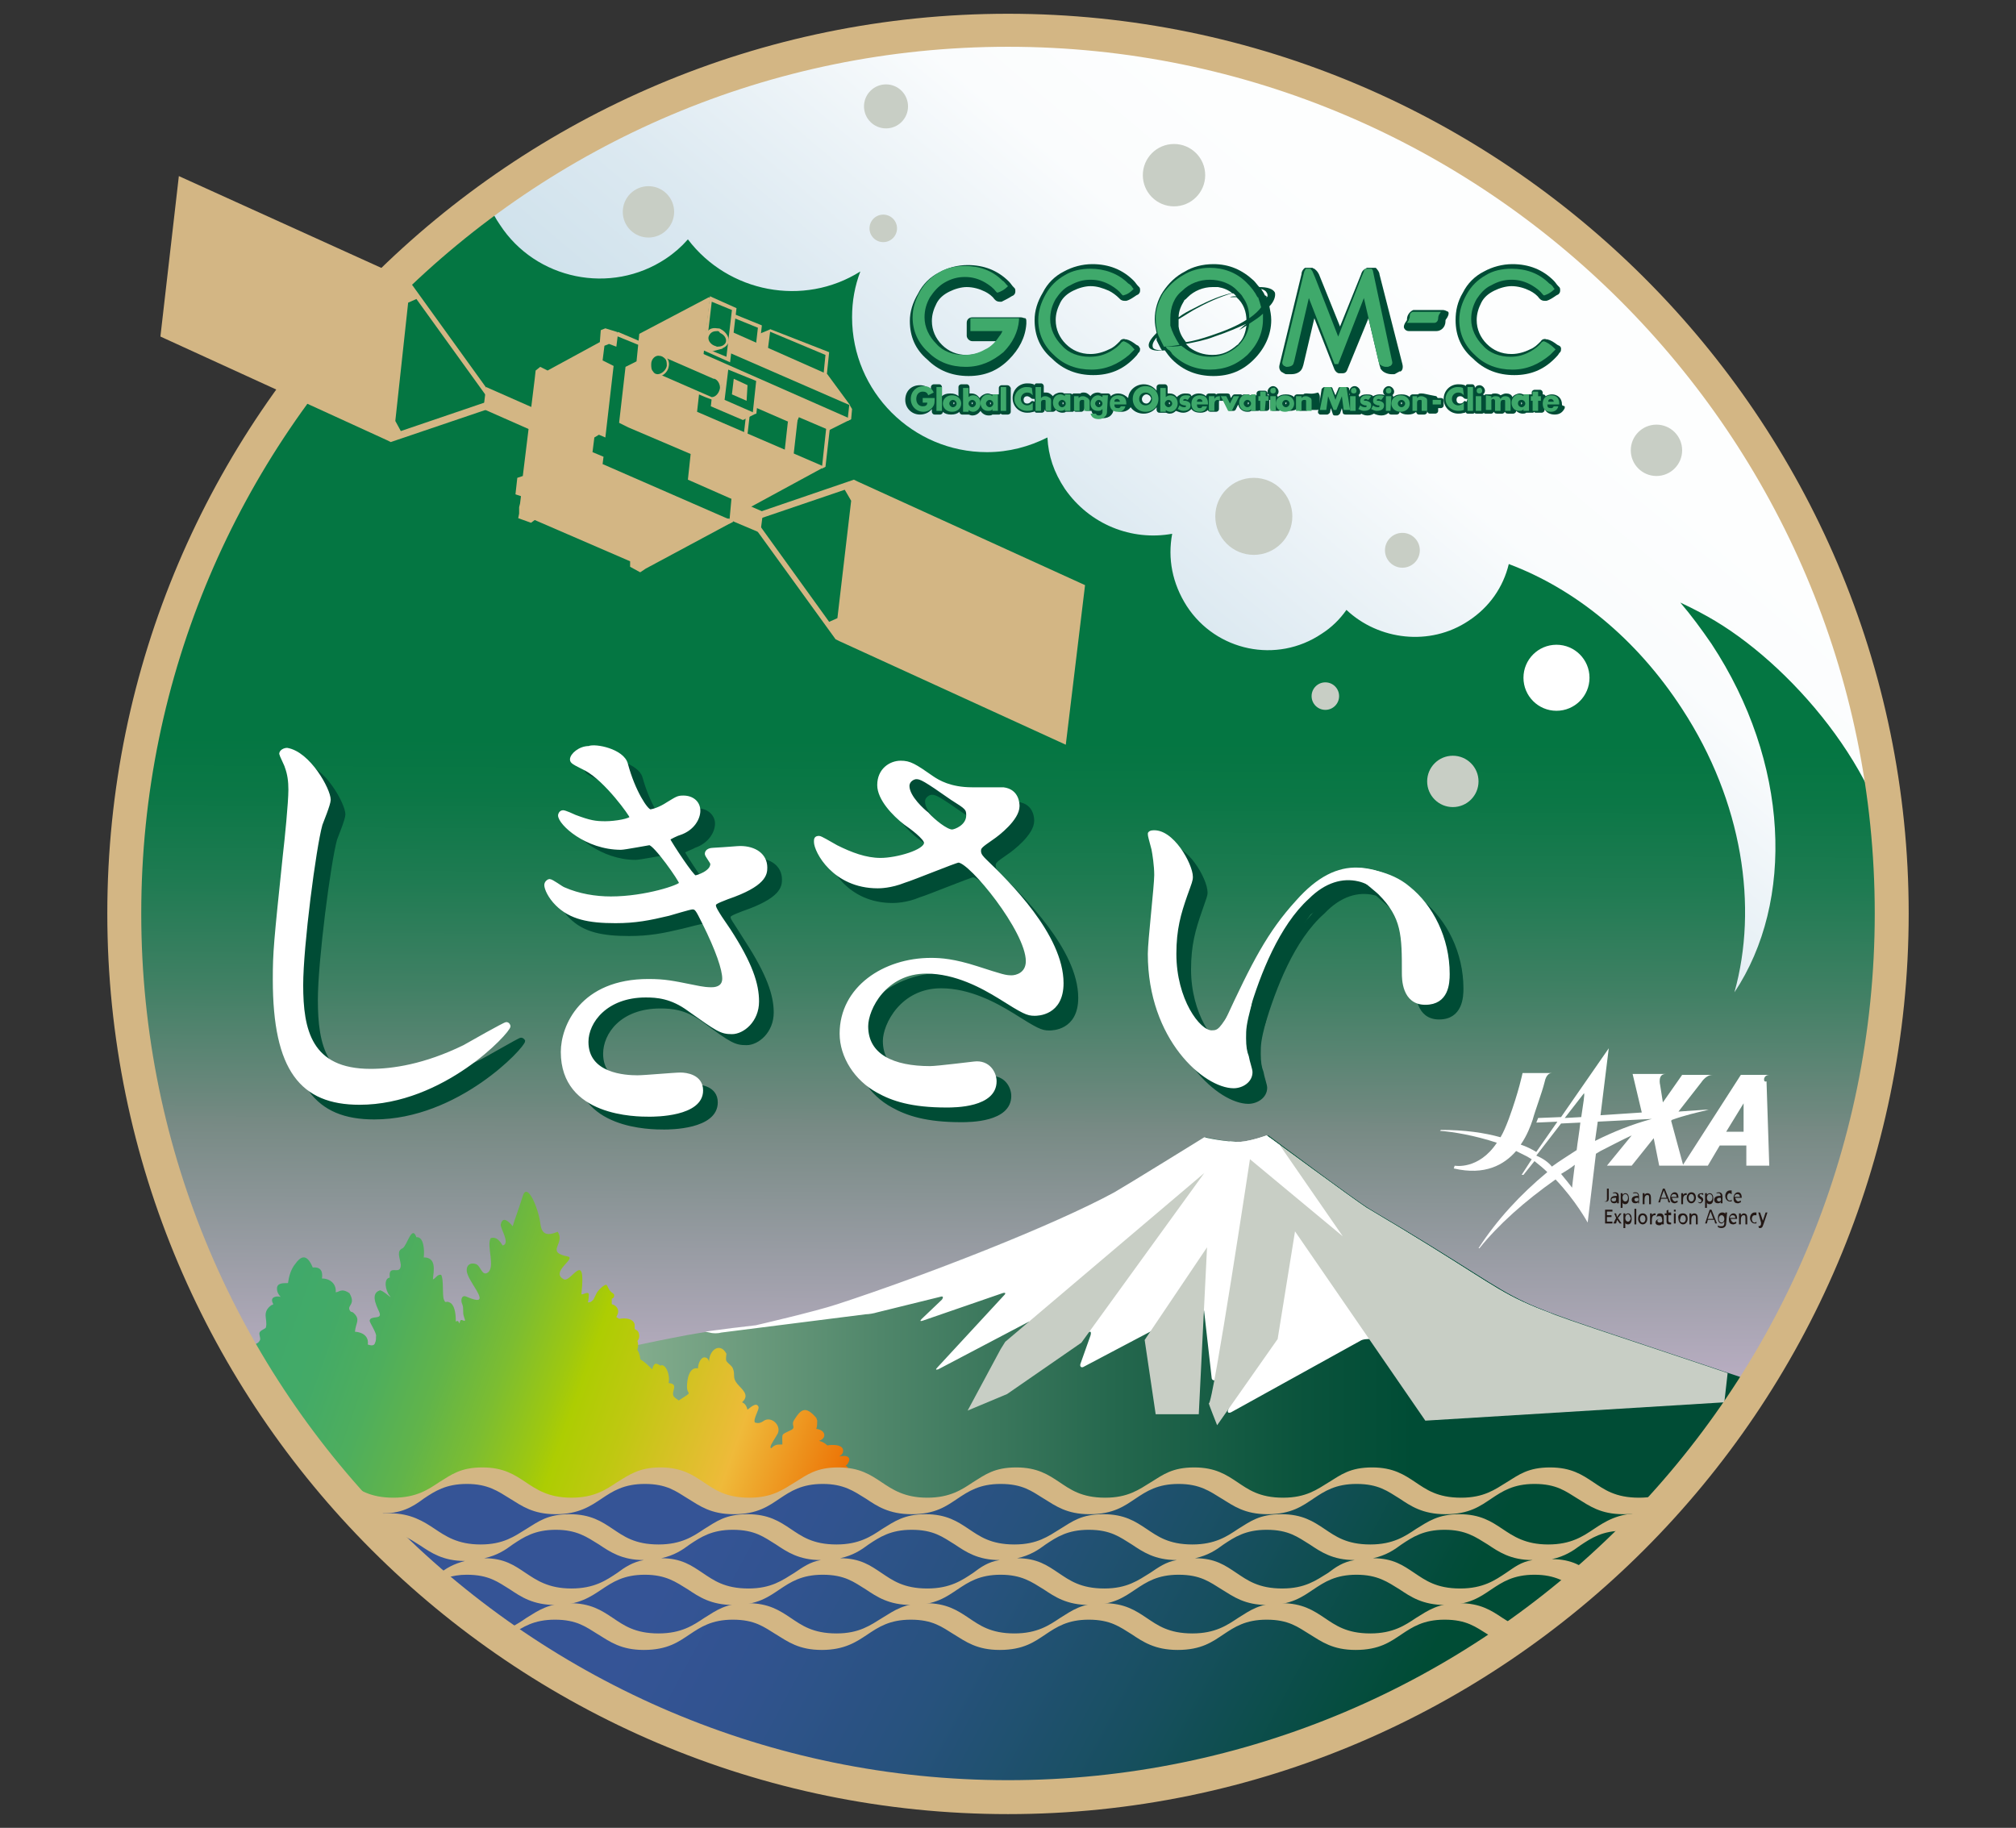<?xml version="1.0" encoding="utf-8"?>
<!-- Generator: Adobe Illustrator 23.1.1, SVG Export Plug-In . SVG Version: 6.00 Build 0)  -->
<svg version="1.1" id="レイヤー_1" xmlns="http://www.w3.org/2000/svg" xmlns:xlink="http://www.w3.org/1999/xlink" x="0px"
	 y="0px" viewBox="0 0 219.8 199.3" style="enable-background:new 0 0 219.8 199.3;" xml:space="preserve">
<rect x="0" y="0" width="219.8" height="199.3" fill="#333333" stroke="none"/>
<style type="text/css">
	.st0{fill:url(#SVGID_1_);}
	.st1{clip-path:url(#SVGID_3_);}
	.st2{fill:url(#SVGID_4_);}
	.st3{fill:none;}
	.st4{fill:url(#SVGID_5_);}
	.st5{fill:#FFFFFF;}
	.st6{fill:#C8CEC5;}
	.st7{clip-path:url(#SVGID_7_);}
	.st8{clip-path:url(#SVGID_9_);}
	.st9{clip-path:url(#SVGID_11_);fill:#FFFFFF;}
	.st10{fill:url(#SVGID_12_);}
	.st11{fill:url(#SVGID_13_);}
	.st12{fill:#D3B684;}
	.st13{fill:#231815;}
	.st14{fill:#00A05C;}
	.st15{fill:#004C35;stroke:#004C35;stroke-width:0.314;stroke-miterlimit:10;}
	.st16{fill:#004C35;}
	.st17{fill:#FFFFFF;stroke:#FFFFFF;stroke-width:0.314;stroke-miterlimit:10;}
	.st18{fill:#3FA96B;}
	.st19{fill:#047642;}
	.st20{opacity:0.5;fill:#D3B684;enable-background:new    ;}
</style>
<g>
	
		<linearGradient id="SVGID_1_" gradientUnits="userSpaceOnUse" x1="9.288" y1="2344.759" x2="8.437" y2="2494.098" gradientTransform="matrix(1 0 0 1 101.121 -2334.407)">
		<stop  offset="0" style="stop-color:#047642"/>
		<stop  offset="0.472" style="stop-color:#047642"/>
		<stop  offset="0.514" style="stop-color:#0B7746"/>
		<stop  offset="0.577" style="stop-color:#1F7B52"/>
		<stop  offset="0.652" style="stop-color:#408064"/>
		<stop  offset="0.737" style="stop-color:#6D887E"/>
		<stop  offset="0.753" style="stop-color:#778A84"/>
		<stop  offset="0.959" style="stop-color:#C1B2CA"/>
		<stop  offset="1" style="stop-color:#D0BAD9"/>
	</linearGradient>
	<path class="st0" d="M206.3,99.6c0,53.2-43.1,96.4-96.4,96.4c-53.2,0-96.4-43.2-96.4-96.4c0-53.2,43.2-96.4,96.4-96.4
		S206.3,46.5,206.3,99.6z"/>
	<g>
		<g>
			<g>
				<g>
					<g>
						<g>
							<g>
								<g>
									<g>
										<g>
											<g>
												<g>
													<g>
														<defs>
															<circle id="SVGID_2_" cx="109.9" cy="100.1" r="96.6"/>
														</defs>
														<clipPath id="SVGID_3_">
															<use xlink:href="#SVGID_2_"  style="overflow:visible;"/>
														</clipPath>
														<g class="st1">
															<g>
																
																	<linearGradient id="SVGID_4_" gradientUnits="userSpaceOnUse" x1="11.722" y1="2408.688" x2="93.025" y2="2311.795" gradientTransform="matrix(1 0 0 1 101.121 -2334.407)">
																	<stop  offset="0" style="stop-color:#D0E2EC"/>
																	<stop  offset="0.13" style="stop-color:#DCE9F1"/>
																	<stop  offset="0.359" style="stop-color:#FAFCFD"/>
																	<stop  offset="0.486" style="stop-color:#FDFEFE"/>
																	<stop  offset="1" style="stop-color:#FFFFFF"/>
																</linearGradient>
																<path class="st2" d="M221.6,6.5V0.4h-23.9c-13.3-3.3-26.9-6.5-28.3-6.1c-0.8,0.3-7.9,2.7-17.5,6.1H58.1v13.4
																	c-2,0.5-3.8,1.1-5.7,2c-0.3,2.9,0.3,6.1,2.1,8.7c3.9,6,12.1,7.7,18.1,3.7c0.9-0.6,1.7-1.3,2.4-2.1
																	c4.4,5.8,12.6,7.4,18.8,3.5c-0.6,1.6-0.9,3.2-0.9,5c0,8.1,6.6,14.7,14.7,14.7c2.4,0,4.6-0.6,6.6-1.6
																	c0.1,2,0.7,3.8,1.9,5.6c2.7,3.9,7.3,5.7,11.7,4.9c-0.5,2.7,0,5.4,1.6,7.9c3.2,4.9,9.8,6.3,14.7,3
																	c1.1-0.7,2-1.6,2.7-2.6c3.5,3.3,9.1,4,13.3,1.2c2.3-1.5,3.8-3.7,4.4-6.2c7.2,2.7,13.9,8.1,18.9,15.8
																	c6.6,10.1,8.3,21.6,5.7,30.9c6.6-9.9,6-25.1-2.5-38c-1.1-1.6-2.2-3.1-3.4-4.5c1.5,0.7,2.8,1.4,3.8,2
																	c9,5.4,19.3,17.8,19.7,29c0.4-0.8,0.6-1.9,0.8-3.1c-0.3-1.5-0.7-2.8-1.1-4.2c2.3,3.9,4,6.9,4.4,7
																	c1.4,0.5,13.9-89,13.9-89S223.6,7.1,221.6,6.5z"/>
															</g>
														</g>
													</g>
												</g>
											</g>
										</g>
									</g>
								</g>
							</g>
						</g>
					</g>
				</g>
			</g>
		</g>
	</g>
	<path class="st3" d="M206.9,99.6c0,53.2-43.1,96.4-96.4,96.4c-53.2,0-96.4-43.2-96.4-96.4S57.2,3.3,110.5,3.3
		C163.8,3.3,206.9,46.5,206.9,99.6z"/>
	
		<linearGradient id="SVGID_5_" gradientUnits="userSpaceOnUse" x1="-69.839" y1="2490.052" x2="90.44" y2="2490.052" gradientTransform="matrix(1 0 0 1 101.121 -2334.407)">
		<stop  offset="0" style="stop-color:#D5E8C3"/>
		<stop  offset="0.212" style="stop-color:#8BB292"/>
		<stop  offset="0.404" style="stop-color:#4F866A"/>
		<stop  offset="0.566" style="stop-color:#24674D"/>
		<stop  offset="0.693" style="stop-color:#0A533C"/>
		<stop  offset="0.767" style="stop-color:#004C35"/>
	</linearGradient>
	<path class="st4" d="M138.3,123.8c0,0-2.3,0.8-3.3,0.7c-2-0.1-3.5-0.5-3.5-0.5s-8.3,5.2-9.7,6c-6.7,3.5-20.7,9-30.2,12.2
		c-2.5,0.8-8.9,2.3-8.9,2.3s-4.5,0.5-6.8,0.9c-2.4,0.4-6.6,1.3-6.6,1.3s-7,1.6-9.8,2.5c-1,0.3-21,4.7-28.1,6.2
		c9.9,13.9,23.5,25.2,39.3,32.3h78.7c17.5-7.9,32.3-20.8,42.3-36.9c-33.7-11.4-20-5.8-42.4-19C147.8,130.9,138.3,123.8,138.3,123.8z
		"/>
	<circle class="st5" cx="169.7" cy="73.9" r="3.6"/>
	<circle class="st6" cx="180.6" cy="49.1" r="2.8"/>
	<circle class="st6" cx="136.7" cy="56.3" r="4.2"/>
	<circle class="st6" cx="128" cy="19.1" r="3.4"/>
	<circle class="st6" cx="70.7" cy="23.1" r="2.8"/>
	<circle class="st6" cx="158.4" cy="85.2" r="2.8"/>
	<circle class="st6" cx="96.3" cy="24.9" r="1.5"/>
	<circle class="st6" cx="96.6" cy="11.6" r="2.4"/>
	<circle class="st6" cx="144.5" cy="75.9" r="1.5"/>
	<circle class="st6" cx="152.9" cy="60" r="1.9"/>
	<path class="st3" d="M191.8,151.7"/>
	<g>
		<g>
			<g>
				<g>
					<g>
						<g>
							<g>
								<g>
									<g>
										<g>
											<g>
												<g>
													<g>
														<defs>
															<path id="SVGID_6_" d="M60.7,149.8c2.8-0.9,8.3-3.1,8.3-3.1s4.2-0.8,6.6-1.3c2.3-0.4,6.8-0.9,6.8-0.9
																s6.5-1.5,8.9-2.3c9.5-3.1,23.6-8.6,30.2-12.2c1.4-0.8,9.8-6,9.8-6s1.6,0.4,3.5,0.5c1.1,0.1,3.3-0.7,3.3-0.7
																s9.5,7,10.9,7.9c22.5,13.3,8.6,7.6,42.6,19.1c2.3,0.8-12.8,14.9-12.8,14.9l-133.4-2
																C45.6,163.7,59.6,150.2,60.7,149.8z"/>
														</defs>
														<clipPath id="SVGID_7_">
															<use xlink:href="#SVGID_6_"  style="overflow:visible;"/>
														</clipPath>
														<g class="st7">
															<path class="st5" d="M94.4,143.3c0.3,0,0.9-0.1,1.2-0.2l6.9-1.7c0.3-0.1,0.4,0,0.2,0.3l-2.2,2.1
																c-0.2,0.2-0.2,0.3,0.1,0.2l8.7-3c0.3-0.1,0.4,0,0.2,0.2l-7.3,7.9c-0.2,0.2-0.2,0.3,0.1,0.2l9.7-5.1
																c0.3-0.2,0.4,0,0.3,0.3l-3,6.1c-0.2,0.3,0,0.4,0.3,0.2l9-5.5c0.3-0.2,0.4-0.1,0.3,0.3l-1.1,3.1
																c-0.1,0.3,0.1,0.5,0.4,0.3l7.2-3.8c0.3-0.2,0.7,0,0.8,0.2l3.5,6.4c0.2,0.3,0.3,0.3,0.4-0.1l1.1-8.6
																c0-0.3,0.1-0.3,0.1,0l0.8,7.1c0,0.3,0.3,0.4,0.5,0.2l3-2.9c0.3-0.2,0.4-0.2,0.3,0.2l-0.7,2.3
																c-0.1,0.3-0.3,0.8-0.4,1.2l-0.9,2.5c-0.1,0.3,0,0.4,0.3,0.3l14.1-7.8c0.3-0.2,0.8-0.2,1.1-0.2l4.7,1
																c0.3,0.1,0.9,0.2,1.2,0.2l4.4,0.8c0.3,0.1,0.4,0,0.1-0.2l-11.1-6.5c-0.3-0.2-0.6-0.6-0.7-0.9l-0.7-2.4
																c-0.1-0.3,0.1-0.5,0.4-0.3l15.8,9.1c0.3,0.2,0.4,0.1,0.2-0.2l-0.5-0.7c-0.2-0.3-0.5-0.8-0.6-1.1l-0.9-1.6
																c-0.2-0.3,0-0.6,0.3-0.7l0.8-0.2c0.3-0.1,0.8-0.1,1.2,0l1.9,0.6c0.3,0.1,0.9,0.2,1.2,0.2l14.4,1.2
																c0.3,0,0.4-0.1,0.1-0.3c0,0-39.5-23.5-39.9-23.4s-74.9,22.3-74.9,22.3c-0.3,0.1-0.3,0.2,0,0.3l10.6,2.1
																c0.3,0.1,0.9,0.1,1.2,0L94.4,143.3z"/>
														</g>
													</g>
												</g>
											</g>
										</g>
									</g>
								</g>
							</g>
						</g>
					</g>
				</g>
			</g>
		</g>
		<g>
			<g>
				<g>
					<g>
						<g>
							<g>
								<g>
									<g>
										<g>
											<g>
												<g>
													<g>
														<defs>
															<path id="SVGID_8_" d="M60.7,149.8c2.8-0.9,8.3-3.1,8.3-3.1s4.2-0.8,6.6-1.3c2.3-0.4,6.8-0.9,6.8-0.9
																s6.5-1.5,8.9-2.3c9.5-3.1,23.6-8.6,30.2-12.2c1.4-0.8,9.8-6,9.8-6s1.6,0.4,3.5,0.5c1.1,0.1,3.3-0.7,3.3-0.7
																s9.5,7,10.9,7.9c22.5,13.3,8.6,7.6,42.6,19.1c2.3,0.8-12.8,14.9-12.8,14.9l-133.4-2
																C45.6,163.7,59.6,150.2,60.7,149.8z"/>
														</defs>
														<clipPath id="SVGID_9_">
															<use xlink:href="#SVGID_8_"  style="overflow:visible;"/>
														</clipPath>
														<g class="st8">
															<g>
																<polygon class="st6" points="140,121.7 136.4,127.3 155.4,154.9 188,152.9 189.2,142.3 																"/>
																<polygon class="st6" points="109.6,146.3 131.3,127.9 117.9,146.4 109.8,152 105.5,153.8 109.1,147.1 
																																	"/>
																<polygon class="st6" points="124.8,146.1 131.6,136 130.7,154.2 126,154.2 																"/>
																<path class="st6" d="M136.4,125.6c0,0-4.2,27.8-4.6,27.4c-0.1-0.1,0.9,2.4,0.9,2.4l6.6-9.4l2-12.4l-1.9-10.1
																	L136.4,125.6z"/>
															</g>
														</g>
													</g>
												</g>
											</g>
										</g>
									</g>
								</g>
							</g>
						</g>
					</g>
				</g>
			</g>
		</g>
		<g>
			<g>
				<g>
					<g>
						<g>
							<g>
								<g>
									<g>
										<g>
											<g>
												<g>
													<g>
														<defs>
															<path id="SVGID_10_" d="M60.7,149.8c2.8-0.9,8.3-3.1,8.3-3.1s4.2-0.8,6.6-1.3c2.3-0.4,6.8-0.9,6.8-0.9
																s6.5-1.5,8.9-2.3c9.5-3.1,23.6-8.6,30.2-12.2c1.4-0.8,9.8-6,9.8-6s1.6,0.4,3.5,0.5c1.1,0.1,3.3-0.7,3.3-0.7
																s9.5,7,10.9,7.9c22.5,13.3,8.6,7.6,42.6,19.1c2.3,0.8-12.8,14.9-12.8,14.9l-133.4-2
																C45.6,163.7,59.6,150.2,60.7,149.8z"/>
														</defs>
														<clipPath id="SVGID_11_">
															<use xlink:href="#SVGID_10_"  style="overflow:visible;"/>
														</clipPath>
														<polygon class="st9" points="134,124.5 146.4,134.8 137.9,122.5 														"/>
													</g>
												</g>
											</g>
										</g>
									</g>
								</g>
							</g>
						</g>
					</g>
				</g>
			</g>
		</g>
	</g>
	
		<linearGradient id="SVGID_12_" gradientUnits="userSpaceOnUse" x1="-71.619" y1="2475.504" x2="-8.931" y2="2497.826" gradientTransform="matrix(1 0 0 1 101.121 -2334.407)">
		<stop  offset="0" style="stop-color:#3FA96B"/>
		<stop  offset="0.106" style="stop-color:#43AA67"/>
		<stop  offset="0.206" style="stop-color:#4EAE5D"/>
		<stop  offset="0.304" style="stop-color:#61B44A"/>
		<stop  offset="0.4" style="stop-color:#7CBD31"/>
		<stop  offset="0.494" style="stop-color:#9EC810"/>
		<stop  offset="0.529" style="stop-color:#ADCD02"/>
		<stop  offset="0.617" style="stop-color:#BFC811"/>
		<stop  offset="0.792" style="stop-color:#ECBB38"/>
		<stop  offset="0.801" style="stop-color:#EFBA3A"/>
		<stop  offset="1" style="stop-color:#EC6C00"/>
	</linearGradient>
	<path class="st10" d="M92.2,160.9c0.5-0.3,0.4-0.9,0-1.1c0.2-0.1,0.3-0.3,0.4-0.6c0-0.5-0.5-0.5-1.1-0.4c0.3-0.2,0.5-0.4,0.4-0.8
		c-0.2-0.5-1.1-0.5-1.7-0.4c-0.2-0.2-0.5-0.4-0.9-0.5c0.9-0.3,0.7-1.2-0.3-1.3c0.1-0.3,0.1-0.6,0.1-0.9l-0.1-0.3
		c-1.2-1.4-1.7-0.9-2.4,0.2c-0.4,0.6,0.2,0.8-0.3,1.1c-1.2,0.6-1,0.3-1,1.6c-0.6,0-0.8,0-1.2,0.4c0,0-0.1,0-0.1-0.1
		c0-0.3,0.6-1.1,0.8-1.5c0.4-0.9-0.7-1.9-1.5-1.4c-0.4,0.3-0.7,0.3-1,0.2c-0.2-0.4,0.5-1.4,0.4-1.7c-0.2-0.5-0.7-0.1-1.2,0.3
		c-0.1-0.4-0.3-0.7-0.6-0.8c0.9-0.8,0-1.4-0.5-2c-0.6-0.7-0.2-1-0.5-1.7c-0.1-0.3-0.5-0.5-0.7-0.8c-0.1-0.2,0-0.7,0-0.8
		c-0.7-1.3-1.9-0.4-1.9,0.9c0-0.1-0.1-0.5-0.5-0.5s-0.7,0.7-0.7,1.2c-1-0.2-1.2,1.3-1.2,2c0,1,0.8,0.4-0.9,1.5l0,0
		c-0.1-0.1-0.3-0.2-0.4-0.3c-0.7-0.5,0.6-1.5-0.7-1.6c0.2-1-0.4-2.2-0.9-1.9c-0.6-0.4-0.7-0.2-0.9,0.4c-0.4-0.4-0.8-0.8-1.3-1.1
		c0-0.3-0.1-0.7-0.3-1v-0.1c0.1-0.3,0.1-0.6,0-0.9c0.1-0.1,0.2-0.3,0.2-0.5c0-0.3-0.1-0.5-0.2-0.6c-0.1-0.1-0.2-0.1-0.3-0.2
		c0-0.1,0-0.3,0-0.5c-0.2-0.7-1.1-0.7-1.7-0.6c-0.1-0.1-0.2-0.1-0.3-0.2c0.1-0.2,0.2-0.4,0.2-0.6c0-0.4-0.3-0.7-0.7-0.8
		c0-0.2,0-0.4,0-0.6c0.1,0,0.1-0.1,0.2-0.1c0.1-0.2,0.1-0.4-0.1-0.5c-0.6-0.4-0.5-1-0.8-0.9c-0.3,0.1-0.9,0.7-1,1
		c-0.1,0.2-0.2,0.4-0.3,0.6c-0.2,0.2-0.3,0.3-0.5,0.3h-0.1c0.1-0.4,0.1-0.8,0.1-0.9c-0.1-0.4-0.9,0.3-0.8-0.1
		c0.5-4.8-1.1-1.2-1.9-1.5c-1.6-0.8,1.4-2.3,0.4-2.5c-2.5-0.5-0.2-1.4-1.1-2.7c-1.6,0.7-1.8-0.2-1.9-1c-0.2-1.5-1.4-4.5-1.9-2.9
		s-0.9,2.6-1.1,3.3c-0.5-0.6-1.1-1.1-1.3-0.2c-0.1,0.4,1.1,2.1,0.2,2.3c-0.3-0.5-0.7-1-1.3-0.8c-0.5,0.8,0.6,3.3-0.4,3.8
		c-0.6,0.3-0.7-0.9-1.3-1c-0.8-0.2-1.1,0.5-0.8,1.2c0.5,1.3,2.7,3.6-0.1,2.4c-0.6-0.3-0.7,0.4-0.5,0.8c0.2,0.5,0,0.9,0.2,1.4
		c0,0.1,0.1,0.2,0.1,0.4c-0.2,0.1-0.5-0.4-0.6,0.3c-0.1-0.1-0.1-0.4-0.4-0.2c0-1.1-0.2-1.9-0.7-2.1c-0.4-0.2-0.4,0.2-0.6-0.3
		c-0.2-0.5,0-2.2-0.3-2.7c-0.4-0.1-0.6,0.4-0.9,0.5c0.1-1,0.4-2.4-1-2.4c0.1-0.8,0-2.3-0.8-2.2c-0.5-1.4-1,0.9-1.5,1.2
		c-0.7,0.3-0.3,1-0.2,1.8c0,1.3-1.4-0.2-1.2,1.4c-0.7,0.1-0.5,1.4,0,2c0.4,0.5-0.8-0.7-1.1-0.6c-1.2,0.4-0.1,2.1,0,2.5
		c0.2,0.7-1,0.2-1.1,0.8c0,0.2,0.8,1.4,0.7,1.7c0,0.2,0,0.5-0.1,0.7c-0.1,0.4-0.5,0.3-0.8,0.2c0.1-0.6-0.2-1.3-1.4-1.4
		c0.1-1,0.6-1.3-0.1-2c-0.3-0.3-0.3,0-0.5-0.4c-0.2-0.5,0.7-0.6,0-1.8c-0.9-0.6-1.1-0.1-1.5-0.1c0.1-0.8-0.5-1.5-1.5-1.5
		c0.1-0.6,0-1.3-1-1.2c-0.7-1.7-1.4-1.1-1.9-0.4c-0.5,0.6-0.7,1.4-0.8,2.1l0,0c-0.6,0-1.2,0-1.2,0.6c0,0.4,0.2,0.7,0.4,0.9l0,0
		c-0.4-0.1-0.8,0-0.9,0.2c-0.1,0.2,0,0.4,0.1,0.6c0,0-0.1,0.1-0.2,0.1c-1.1,0.8-0.4,1.5-0.6,2.4c0,0.2-0.6,0.3-0.7,0.6
		c-0.1,0.2,0.2,0.7,0,0.9c-0.3,0.5-0.9,0.4-1.4,0.4c-0.9,0.1-0.7-0.3-1,0.5c-0.1,0.2,0.1,0.5,0,0.8c-0.1,0.2-0.4,0.4-0.4,0.5l0,0
		c2.7,4.7,6,9.2,9.5,13.3c0.1,0,0.3,0.1,0.4,0.1v0.4c0.8,1,1.7,1.9,2.6,2.8H70c0.1-0.2,0.1-0.3-0.1-0.5h0.2c0.1,0,0.3,0.1,0.4,0.1
		c0,0.1,0,0.3-0.1,0.4h19.9c0.1-0.2,0.1-0.5,0-0.7c0.7,0.1,1.5-0.1,1.5-0.7c0-0.1,0-0.1,0-0.2c0.6-0.3,0.8-1.1,0.5-1.4
		C92.9,162.3,92.7,161.3,92.2,160.9z M84.6,159.1L84.6,159.1L84.6,159.1L84.6,159.1z"/>
	<g>
		
			<linearGradient id="SVGID_13_" gradientUnits="userSpaceOnUse" x1="-17.694" y1="2486.085" x2="50.595" y2="2522.854" gradientTransform="matrix(1 0 0 1 101.121 -2334.407)">
			<stop  offset="5.832900e-04" style="stop-color:#355496"/>
			<stop  offset="0.17" style="stop-color:#31538F"/>
			<stop  offset="0.41" style="stop-color:#27527D"/>
			<stop  offset="0.691" style="stop-color:#174F5F"/>
			<stop  offset="1" style="stop-color:#004C35"/>
		</linearGradient>
		<path class="st11" d="M109.9,196.3c29.5,0,55.9-13.3,73.6-34.3c-1.2,0.8-2.5,1.7-5,1.7c-2.6,0-3.8-0.9-5-1.7
			c-1.2-0.8-2.4-1.6-4.7-1.6c-2.4,0-3.4,0.8-4.7,1.6c-1.2,0.8-2.5,1.7-5,1.7c-2.6,0-3.8-0.9-5-1.7c-1.2-0.8-2.4-1.6-4.7-1.6
			c-2.4,0-3.4,0.8-4.7,1.6c-1.2,0.8-2.5,1.7-5,1.7c-2.6,0-3.8-0.9-5-1.7s-2.4-1.6-4.7-1.6c-2.4,0-3.4,0.8-4.7,1.6
			c-1.2,0.8-2.5,1.7-5,1.7c-2.6,0-3.8-0.9-5-1.7s-2.4-1.6-4.7-1.6c-2.4,0-3.4,0.8-4.7,1.6c-1.2,0.8-2.5,1.7-5,1.7
			c-2.5,0-3.8-0.9-5-1.7c-1.2-0.8-2.4-1.6-4.7-1.6c-2.4,0-3.4,0.8-4.7,1.6s-2.5,1.7-5,1.7c-2.6,0-3.8-0.9-5-1.7
			c-1.2-0.8-2.4-1.6-4.7-1.6s-3.4,0.8-4.7,1.6c-1.2,0.8-2.5,1.7-5,1.7s-3.8-0.9-5-1.7c-1.2-0.8-2.4-1.6-4.7-1.6
			c-2.4,0-3.4,0.8-4.7,1.6c-1.3,0.8-2.5,1.7-5,1.7c-2.6,0-3.8-0.9-5-1.7c-0.8-0.6-1.6-1.1-2.7-1.4
			C52.8,182.4,79.8,196.3,109.9,196.3z"/>
	</g>
	<g>
		<path class="st3" d="M80,166.9c-2.4,0-3.4,0.8-4.7,1.6c-0.9,0.6-1.8,1.2-3.1,1.5c2.3,0,3.3,0.8,4.5,1.6c1.3,0.8,2.5,1.7,5,1.7
			c2.6,0,3.8-0.9,5-1.7c0.9-0.6,1.7-1.1,2.8-1.4c-2.5,0-3.7-0.9-4.9-1.7C83.4,167.6,82.2,166.9,80,166.9z"/>
		<path class="st3" d="M138.1,166.9c-2.4,0-3.4,0.8-4.7,1.6c-0.9,0.6-1.8,1.2-3.1,1.5c2.3,0,3.3,0.8,4.5,1.6c1.3,0.8,2.5,1.7,5,1.7
			c2.6,0,3.8-0.9,5-1.7c0.9-0.6,1.7-1.1,2.8-1.4c-2.5,0-3.7-0.9-4.9-1.7C141.6,167.6,140.4,166.9,138.1,166.9z"/>
		<path class="st3" d="M118.7,166.9c-2.4,0-3.4,0.8-4.7,1.6c-0.9,0.6-1.8,1.2-3.1,1.5c2.3,0,3.3,0.8,4.5,1.6s2.5,1.7,5,1.7
			c2.6,0,3.8-0.9,5-1.7c0.8-0.6,1.7-1.1,2.8-1.4c-2.5,0-3.7-0.9-4.9-1.7C122.2,167.6,121,166.9,118.7,166.9z"/>
		<path class="st3" d="M41.2,166.9c-0.1,0-0.2,0-0.3,0c1.9,1.9,3.7,3.6,5.7,5.4c0.5-0.3,0.9-0.5,1.3-0.8c0.8-0.6,1.7-1.1,2.8-1.4
			c-2.5,0-3.7-0.9-4.9-1.7C44.6,167.6,43.5,166.9,41.2,166.9z"/>
		<path class="st3" d="M60.5,166.9c-2.4,0-3.4,0.8-4.7,1.6c-0.9,0.6-1.8,1.2-3.1,1.5c2.3,0,3.3,0.8,4.5,1.6s2.5,1.7,5,1.7
			c2.6,0,3.8-0.9,5-1.7c0.9-0.6,1.7-1.1,2.8-1.4c-2.5,0-3.7-0.9-4.9-1.7C64.1,167.6,62.9,166.9,60.5,166.9z"/>
		<path class="st3" d="M99.3,166.9c-2.4,0-3.4,0.8-4.7,1.6c-0.9,0.6-1.8,1.2-3.1,1.5c2.3,0,3.3,0.8,4.5,1.6c1.3,0.8,2.5,1.7,5,1.7
			s3.8-0.9,5-1.7c0.9-0.6,1.7-1.1,2.8-1.4c-2.5,0-3.7-0.9-4.9-1.7C102.8,167.6,101.7,166.9,99.3,166.9z"/>
		<path class="st3" d="M47.5,166.7c1.3,0.8,2.5,1.7,5,1.7c2.5,0,3.8-0.9,5-1.7s2.4-1.6,4.7-1.6c2.4,0,3.4,0.8,4.7,1.6
			c1.3,0.8,2.5,1.7,5,1.7c2.6,0,3.8-0.9,5-1.7c1.2-0.8,2.4-1.6,4.7-1.6c2.4,0,3.4,0.8,4.7,1.6c1.2,0.8,2.5,1.7,5,1.7
			c2.5,0,3.8-0.9,5-1.7c1.2-0.8,2.4-1.6,4.7-1.6c2.4,0,3.4,0.8,4.7,1.6c1.3,0.8,2.5,1.7,5,1.7c2.6,0,3.8-0.9,5-1.7s2.4-1.6,4.7-1.6
			c2.4,0,3.4,0.8,4.7,1.6c1.3,0.8,2.5,1.7,5,1.7s3.8-0.9,5-1.7s2.4-1.6,4.7-1.6c2.4,0,3.4,0.8,4.7,1.6c1.2,0.8,2.5,1.7,5,1.7
			c2.6,0,3.8-0.9,5-1.7c1.2-0.8,2.4-1.6,4.7-1.6c2.4,0,3.4,0.8,4.7,1.6s2.5,1.7,5,1.7s3.8-0.9,5-1.7c1.2-0.8,2.4-1.6,4.7-1.6
			c0.8,0,1.4,0.1,1.9,0.2c0.6-0.7,1.2-1.4,1.9-2.1c-0.1,0.1-0.2,0.1-0.3,0.2c-1.3,0.8-2.5,1.7-5,1.7s-3.8-0.9-5-1.7
			c-1.2-0.8-2.4-1.6-4.7-1.6s-3.4,0.8-4.7,1.6s-2.5,1.7-5,1.7c-2.6,0-3.8-0.9-5-1.7c-1.2-0.8-2.4-1.6-4.7-1.6s-3.4,0.8-4.7,1.6
			c-1.2,0.8-2.5,1.7-5,1.7c-2.6,0-3.8-0.9-5-1.7s-2.4-1.6-4.7-1.6s-3.4,0.8-4.7,1.6s-2.5,1.7-5,1.7c-2.6,0-3.8-0.9-5-1.7
			s-2.4-1.6-4.7-1.6c-2.4,0-3.4,0.8-4.7,1.6c-1.3,0.8-2.5,1.7-5,1.7c-2.6,0-3.8-0.9-5-1.7s-2.4-1.6-4.7-1.6s-3.4,0.8-4.7,1.6
			c-1.3,0.8-2.5,1.7-5,1.7c-2.6,0-3.8-0.9-5-1.7c-1.2-0.8-2.4-1.6-4.7-1.6s-3.4,0.8-4.7,1.6s-2.5,1.7-5,1.7s-3.8-0.9-5-1.7
			s-2.4-1.6-4.7-1.6c-2.4,0-3.4,0.8-4.7,1.6s-2.5,1.7-5,1.7c-0.9,0-1.6-0.1-2.3-0.3c0.3,0.3,0.5,0.6,0.8,0.8c0.8-0.4,1.7-0.6,3-0.6
			C45.1,165.1,46.3,165.9,47.5,166.7z"/>
		<path class="st3" d="M62.2,174.8c2.4,0,3.4,0.8,4.7,1.6s2.5,1.7,5,1.7c2.6,0,3.8-0.9,5-1.7c1.2-0.8,2.4-1.6,4.7-1.6
			s3.4,0.8,4.7,1.6s2.5,1.7,5,1.7c2.6,0,3.8-0.9,5-1.7c1.2-0.8,2.4-1.6,4.7-1.6c2.4,0,3.4,0.8,4.7,1.6c1.3,0.8,2.5,1.7,5,1.7
			c2.6,0,3.8-0.9,5-1.7s2.4-1.6,4.7-1.6c2.4,0,3.4,0.8,4.7,1.6c1.2,0.8,2.5,1.7,5,1.7c2.6,0,3.8-0.9,5-1.7s2.4-1.6,4.7-1.6
			c2.4,0,3.4,0.8,4.7,1.6s2.5,1.7,5,1.7c2.6,0,3.8-0.9,5-1.7c1.2-0.8,2.4-1.6,4.7-1.6c2.4,0,3.4,0.8,4.7,1.6c0.8,0.5,1.5,1,2.6,1.4
			c2-1.4,3.8-2.8,5.7-4.4c0,0-0.1,0-0.1-0.1c-1.2-0.8-2.4-1.6-4.7-1.6s-3.4,0.8-4.7,1.6c-1.2,0.8-2.5,1.7-5,1.7
			c-2.6,0-3.8-0.9-5-1.7c-1.2-0.8-2.4-1.6-4.7-1.6s-3.4,0.8-4.7,1.6c-1.2,0.8-2.5,1.7-5,1.7c-2.5,0-3.8-0.9-5-1.7s-2.4-1.6-4.7-1.6
			s-3.4,0.8-4.7,1.6s-2.5,1.7-5,1.7c-2.6,0-3.8-0.9-5-1.7s-2.4-1.6-4.7-1.6c-2.4,0-3.4,0.8-4.7,1.6c-1.3,0.8-2.5,1.7-5,1.7
			c-2.6,0-3.8-0.9-5-1.7s-2.4-1.6-4.7-1.6s-3.4,0.8-4.7,1.6c-1.3,0.8-2.5,1.7-5,1.7c-2.6,0-3.8-0.9-5-1.7c-1.2-0.8-2.4-1.6-4.7-1.6
			s-3.4,0.8-4.7,1.6c-1.2,0.8-2.5,1.7-5,1.7s-3.8-0.9-5-1.7s-2.4-1.6-4.7-1.6c-1.8,0-2.8,0.5-3.8,1.1c2.2,1.9,4.4,3.6,6.8,5.3
			c1.7-0.2,2.7-0.9,3.7-1.6C58.8,175.6,59.8,174.8,62.2,174.8z"/>
		<path class="st3" d="M178.7,167.1c-0.5-0.1-1.2-0.2-1.9-0.2c-2.4,0-3.4,0.8-4.7,1.6c-0.9,0.6-1.8,1.2-3.1,1.5
			c2.3,0,3.3,0.8,4.5,1.6c0.1,0.1,0.2,0.1,0.3,0.2C175.6,170.2,177.1,168.6,178.7,167.1z"/>
		<path class="st3" d="M157.5,166.9c-2.4,0-3.4,0.8-4.7,1.6c-0.9,0.6-1.8,1.2-3.1,1.5c2.3,0,3.3,0.8,4.5,1.6c1.2,0.8,2.5,1.7,5,1.7
			c2.5,0,3.8-0.9,5-1.7c0.8-0.6,1.7-1.1,2.8-1.4c-2.5,0-3.7-0.9-4.9-1.7C160.9,167.6,159.8,166.9,157.5,166.9z"/>
		<path class="st12" d="M46.2,163.4c1.2-0.8,2.4-1.6,4.7-1.6s3.4,0.8,4.7,1.6c1.3,0.8,2.5,1.7,5,1.7s3.8-0.9,5-1.7
			c1.2-0.8,2.4-1.6,4.7-1.6c2.4,0,3.4,0.8,4.7,1.6c1.3,0.8,2.5,1.7,5,1.7c2.6,0,3.8-0.9,5-1.7s2.4-1.6,4.7-1.6s3.4,0.8,4.7,1.6
			c1.2,0.8,2.5,1.7,5,1.7c2.6,0,3.8-0.9,5-1.7c1.2-0.8,2.4-1.6,4.7-1.6c2.4,0,3.4,0.8,4.7,1.6s2.5,1.7,5,1.7c2.6,0,3.8-0.9,5-1.7
			s2.4-1.6,4.7-1.6s3.4,0.8,4.7,1.6s2.5,1.7,5,1.7c2.6,0,3.8-0.9,5-1.7c1.2-0.8,2.4-1.6,4.7-1.6c2.4,0,3.4,0.8,4.7,1.6
			c1.2,0.8,2.5,1.7,5,1.7c2.6,0,3.8-0.9,5-1.7c1.2-0.8,2.4-1.6,4.7-1.6c2.4,0,3.4,0.8,4.7,1.6s2.5,1.7,5,1.7s3.8-0.9,5-1.7
			c0.1-0.1,0.2-0.1,0.3-0.2c0.5-0.5,0.9-1,1.4-1.6c-1.2,0.8-2.5,1.7-5,1.7c-2.6,0-3.8-0.9-5-1.7c-1.2-0.8-2.4-1.6-4.7-1.6
			c-2.4,0-3.4,0.8-4.7,1.6s-2.5,1.7-5,1.7c-2.6,0-3.8-0.9-5-1.7c-1.2-0.8-2.4-1.6-4.7-1.6c-2.4,0-3.4,0.8-4.7,1.6s-2.5,1.7-5,1.7
			c-2.6,0-3.8-0.9-5-1.7s-2.4-1.6-4.7-1.6c-2.4,0-3.4,0.8-4.7,1.6c-1.3,0.8-2.5,1.7-5,1.7c-2.6,0-3.8-0.9-5-1.7s-2.4-1.6-4.7-1.6
			c-2.4,0-3.4,0.8-4.7,1.6c-1.2,0.8-2.5,1.7-5,1.7s-3.8-0.9-5-1.7c-1.2-0.8-2.4-1.6-4.7-1.6c-2.4,0-3.4,0.8-4.7,1.6s-2.5,1.7-5,1.7
			c-2.6,0-3.8-0.9-5-1.7s-2.4-1.6-4.7-1.6s-3.4,0.8-4.7,1.6c-1.2,0.8-2.5,1.7-5,1.7s-3.8-0.9-5-1.7c-1.2-0.8-2.4-1.6-4.7-1.6
			c-2.4,0-3.4,0.8-4.7,1.6c-1.2,0.8-2.5,1.7-5,1.7c-2.6,0-3.8-0.9-5-1.7c-0.8-0.6-1.6-1.1-2.7-1.4c1.3,1.6,2.6,3,3.9,4.5
			c0.6,0.2,1.4,0.3,2.3,0.3C43.7,165.1,45,164.3,46.2,163.4z"/>
		<path class="st12" d="M178.8,165c-2.4,0-3.8,0.9-5,1.7c-1.2,0.8-2.5,1.7-5,1.7c-2.5,0-3.8-0.9-5-1.7c-1.2-0.8-2.4-1.6-4.7-1.6
			s-3.4,0.8-4.7,1.6c-1.2,0.8-2.5,1.7-5,1.7c-2.6,0-3.8-0.9-5-1.7c-1.2-0.8-2.4-1.6-4.7-1.6c-2.4,0-3.4,0.8-4.7,1.6
			c-1.2,0.8-2.5,1.7-5,1.7c-2.6,0-3.8-0.9-5-1.7s-2.4-1.6-4.7-1.6c-2.4,0-3.4,0.8-4.7,1.6c-1.3,0.8-2.5,1.7-5,1.7
			c-2.6,0-3.8-0.9-5-1.7s-2.4-1.6-4.7-1.6s-3.4,0.8-4.7,1.6c-1.2,0.8-2.5,1.7-5,1.7c-2.6,0-3.8-0.9-5-1.7c-1.2-0.8-2.4-1.6-4.7-1.6
			c-2.4,0-3.4,0.8-4.7,1.6c-1.2,0.8-2.5,1.7-5,1.7c-2.6,0-3.8-0.9-5-1.7c-1.2-0.8-2.4-1.6-4.7-1.6c-2.4,0-3.4,0.8-4.7,1.6
			s-2.5,1.7-5,1.7s-3.8-0.9-5-1.7c-1.2-0.8-2.6-1.7-4.9-1.7c-1.3,0-2.1,0.3-2.8,0.7c0.4,0.4,0.8,0.8,1.1,1.2c0.1,0,0.2,0,0.3,0
			c2.4,0,3.4,0.8,4.7,1.6c1.2,0.8,2.5,1.7,4.9,1.7c-1.2,0.3-2.1,0.8-2.8,1.4c-0.4,0.3-0.8,0.6-1.3,0.8c0.2,0.1,0.3,0.3,0.5,0.4
			c1-0.6,2.1-1.1,3.8-1.1c2.4,0,3.4,0.8,4.7,1.6c1.2,0.8,2.5,1.7,5,1.7s3.8-0.9,5-1.7c1.2-0.8,2.4-1.6,4.7-1.6s3.4,0.8,4.7,1.6
			c1.2,0.8,2.5,1.7,5,1.7c2.6,0,3.8-0.9,5-1.7s2.4-1.6,4.7-1.6c2.4,0,3.4,0.8,4.7,1.6c1.2,0.8,2.5,1.7,5,1.7c2.6,0,3.8-0.9,5-1.7
			s2.4-1.6,4.7-1.6s3.4,0.8,4.7,1.6c1.2,0.8,2.5,1.7,5,1.7c2.6,0,3.8-0.9,5-1.7c1.2-0.8,2.4-1.6,4.7-1.6c2.4,0,3.4,0.8,4.7,1.6
			c1.3,0.8,2.5,1.7,5,1.7c2.6,0,3.8-0.9,5-1.7c1.2-0.8,2.4-1.6,4.7-1.6s3.4,0.8,4.7,1.6c1.2,0.8,2.5,1.7,5,1.7c2.6,0,3.8-0.9,5-1.7
			c1.2-0.8,2.4-1.6,4.7-1.6s3.4,0.8,4.7,1.6c0,0,0.1,0,0.1,0.1c0.6-0.5,1.3-1.1,1.9-1.6c-0.1-0.1-0.2-0.1-0.3-0.2
			c-1.2-0.8-2.3-1.6-4.5-1.6c1.4-0.3,2.3-0.9,3.1-1.5c1.2-0.8,2.4-1.6,4.7-1.6c0.7,0,1.4,0.1,1.9,0.2c0.6-0.6,1.1-1.2,1.7-1.8
			C179.9,165.2,179.6,165,178.8,165z M67.3,171.5c-1.2,0.8-2.5,1.7-5,1.7s-3.8-0.9-5-1.7c-1.2-0.8-2.3-1.6-4.5-1.6
			c1.4-0.3,2.3-0.9,3.1-1.5c1.2-0.8,2.4-1.6,4.7-1.6s3.4,0.8,4.7,1.6c1.2,0.8,2.5,1.7,4.9,1.7C69,170.3,68.1,170.9,67.3,171.5z
			 M86.6,171.5c-1.3,0.8-2.5,1.7-5,1.7c-2.6,0-3.8-0.9-5-1.7s-2.3-1.6-4.5-1.6c1.4-0.3,2.3-0.9,3.1-1.5c1.2-0.8,2.4-1.6,4.7-1.6
			c2.4,0,3.4,0.8,4.7,1.6c1.2,0.8,2.5,1.7,4.9,1.7C88.3,170.3,87.5,170.9,86.6,171.5z M106.1,171.5c-1.2,0.8-2.5,1.7-5,1.7
			c-2.6,0-3.8-0.9-5-1.7s-2.3-1.6-4.5-1.6c1.4-0.3,2.3-0.9,3.1-1.5c1.2-0.8,2.4-1.6,4.7-1.6c2.4,0,3.4,0.8,4.7,1.6
			c1.2,0.8,2.5,1.7,4.9,1.7C107.7,170.3,106.9,170.9,106.1,171.5z M125.4,171.5c-1.3,0.8-2.5,1.7-5,1.7c-2.6,0-3.8-0.9-5-1.7
			s-2.3-1.6-4.5-1.6c1.4-0.3,2.3-0.9,3.1-1.5c1.2-0.8,2.4-1.6,4.7-1.6c2.4,0,3.4,0.8,4.7,1.6c1.2,0.8,2.5,1.7,4.9,1.7
			C127.1,170.3,126.3,170.9,125.4,171.5z M144.8,171.5c-1.3,0.8-2.5,1.7-5,1.7c-2.6,0-3.8-0.9-5-1.7s-2.3-1.6-4.5-1.6
			c1.4-0.3,2.3-0.9,3.1-1.5c1.2-0.8,2.4-1.6,4.7-1.6c2.4,0,3.4,0.8,4.7,1.6c1.2,0.8,2.5,1.7,4.9,1.7
			C146.4,170.3,145.6,170.9,144.8,171.5z M164.2,171.5c-1.2,0.8-2.5,1.7-5,1.7c-2.6,0-3.8-0.9-5-1.7s-2.3-1.6-4.5-1.6
			c1.4-0.3,2.3-0.9,3.1-1.5c1.2-0.8,2.4-1.6,4.7-1.6s3.4,0.8,4.7,1.6c1.2,0.8,2.5,1.7,4.9,1.7C165.8,170.3,165.1,170.9,164.2,171.5z
			"/>
		<path class="st12" d="M163.8,176.4c-1.2-0.8-2.4-1.6-4.7-1.6s-3.4,0.8-4.7,1.6c-1.2,0.8-2.5,1.7-5,1.7c-2.6,0-3.8-0.9-5-1.7
			c-1.2-0.8-2.4-1.6-4.7-1.6c-2.4,0-3.4,0.8-4.7,1.6c-1.2,0.8-2.5,1.7-5,1.7c-2.6,0-3.8-0.9-5-1.7s-2.4-1.6-4.7-1.6
			c-2.4,0-3.4,0.8-4.7,1.6c-1.2,0.8-2.5,1.7-5,1.7c-2.6,0-3.8-0.9-5-1.7s-2.4-1.6-4.7-1.6s-3.4,0.8-4.7,1.6s-2.5,1.7-5,1.7
			c-2.6,0-3.8-0.9-5-1.7c-1.2-0.8-2.4-1.6-4.7-1.6c-2.4,0-3.4,0.8-4.7,1.6c-1.2,0.8-2.5,1.7-5,1.7c-2.6,0-3.8-0.9-5-1.7
			c-1.2-0.8-2.4-1.6-4.7-1.6s-3.4,0.8-4.7,1.6c-1,0.7-2.1,1.4-3.7,1.6c0.4,0.3,0.8,0.5,1.1,0.8c0.3-0.2,0.7-0.4,1-0.6
			c1.2-0.8,2.4-1.6,4.7-1.6c2.4,0,3.4,0.8,4.7,1.6c1.3,0.8,2.5,1.7,5,1.7c2.6,0,3.8-0.9,5-1.7c1.2-0.8,2.4-1.6,4.7-1.6
			c2.4,0,3.4,0.8,4.7,1.6c1.3,0.8,2.5,1.7,5,1.7s3.8-0.9,5-1.7c1.2-0.8,2.4-1.6,4.7-1.6c2.4,0,3.4,0.8,4.7,1.6
			c1.3,0.8,2.5,1.7,5,1.7c2.6,0,3.8-0.9,5-1.7c1.2-0.8,2.4-1.6,4.7-1.6c2.4,0,3.4,0.8,4.7,1.6c1.2,0.8,2.5,1.7,5,1.7
			c2.6,0,3.8-0.9,5-1.7c1.2-0.8,2.4-1.6,4.7-1.6c2.4,0,3.4,0.8,4.7,1.6c1.3,0.8,2.5,1.7,5,1.7c2.6,0,3.8-0.9,5-1.7
			c1.2-0.8,2.4-1.6,4.7-1.6c2.4,0,3.4,0.8,4.7,1.6c0.6,0.4,1.2,0.8,2,1.2c0.8-0.5,1.5-1,2.3-1.6
			C165.3,177.4,164.6,176.9,163.8,176.4z"/>
	</g>
	<path class="st12" d="M109.9,197.8c-54.1,0-98.2-44.1-98.2-98.2S55.8,1.5,109.9,1.5s98.2,44.1,98.2,98.1S164,197.8,109.9,197.8z
		 M109.9,5.1c-52.1,0-94.5,42.4-94.5,94.5s42.4,94.5,94.5,94.5s94.5-42.4,94.5-94.5S162,5.1,109.9,5.1z"/>
	<g>
		<path class="st13" d="M174.9,131L174.9,131c0.3,0,0.3-0.1,0.3-0.3v-1.1h0.2v1.1C175.4,130.9,175.3,131.1,174.9,131
			C174.9,131.1,174.9,131.1,174.9,131L174.9,131L174.9,131z"/>
		<path class="st5" d="M188.2,123.4l1.9-3.1v3.1H188.2z M173.9,124.4l0.3-2.1l5.9-0.3C177.9,122.6,175.9,123.4,173.9,124.4
			 M171.4,129.5c-0.3-0.4-0.7-0.9-1.2-1.5c0.5-0.3,1-0.6,1.5-1C171.5,128.5,171.4,129.5,171.4,129.5 M167.5,126l2.7-3.5l2.1-0.1
			c-0.1,1-0.3,2.1-0.4,3c-0.9,0.6-1.9,1.2-2.7,1.8C168.8,126.7,168.2,126.3,167.5,126 M172.4,121.8l-1.8,0.1l2.1-2.7
			C172.8,119.3,172.6,120.4,172.4,121.8 M192.9,117.2h-3.1l-6.3,9.8l-1.3-4.8l0.1-0.1c1.4-0.5,2.7-0.8,4-1.1h0.3h-0.1l0,0
			c-0.2,0-0.4,0-0.6,0l-2.9,0.2l2.5-3.2c0,0,0.5-0.8,1.2-0.8c-0.4,0-3.3,0-3.3,0l-2.1,3l0,0l-0.3-1.9c0,0-0.3-1.2,0.6-1.2
			c-0.9,0-3.6,0-3.6,0l1,4.2l-4.5,0.3l0.9-7.3l-5.2,7.5l-2.5,0.1l-0.2,0.5l2.3-0.1l-2.3,3.3c-0.5-0.3-1.1-0.6-1.7-0.8
			c0.7-1,1.1-2.1,1.3-2.7c0.3-1.1,1-2.9,1.3-4.1c0.2-1,0.7-1,0.8-1h-3.2c0,0-0.4,2-1.5,5c-0.3,0.8-0.6,1.5-0.9,2
			c-1.8-0.5-3.9-0.8-6.5-0.8l-0.1,0.1c1.4,0.1,3.8,0.5,6.2,1.3c-2,3-4.6,2.5-4.6,2.5l-0.1,0.3c3.4,0.8,5.5-0.4,6.8-1.9
			c0.4,0.2,0.8,0.4,1.2,0.6c0.2,0.1,0.3,0.2,0.5,0.3l-1.1,1.7h0.1v-0.1v0.1h0.1l1.2-1.5c0.5,0.4,1,0.8,1.4,1.2
			c-2.9,2.4-5.5,5.2-7.5,8.3h0.1c2.1-2.6,4.9-5.1,8.3-7.5c2.2,2.3,3.5,4.7,3.5,4.7l0.9-7.5c0.2-0.1,0.3-0.2,0.5-0.3
			c1.2-0.6,2.3-1.2,3.4-1.7l-2.7,3.3h2.7l2.4-3l0,0l0.6,3h2.7h0.2h2.4l1.3-2.2h2.9v2.2h2.5l-0.3-9.2
			C192.2,118.1,192.2,117.2,192.9,117.2"/>
		<path class="st13" d="M176.2,130.6L176.2,130.6c-0.2,0-0.5,0-0.5,0.2c0,0.1,0.1,0.2,0.2,0.2C176.2,131,176.2,130.9,176.2,130.6
			L176.2,130.6L176.2,130.6z M175.8,130.1c0.1-0.1,0.2-0.1,0.3-0.1c0.3,0,0.4,0.2,0.4,0.5v0.5c0,0.1,0,0.2,0,0.2h-0.2V131l0,0
			c0,0.1-0.1,0.2-0.3,0.2c-0.2,0-0.4-0.1-0.4-0.4c0-0.3,0.3-0.4,0.5-0.4c0.1,0,0.1,0,0.2,0c0-0.2-0.1-0.3-0.3-0.3
			C175.9,130.1,175.8,130.1,175.8,130.1L175.8,130.1"/>
		<path class="st13" d="M177.2,130.2c-0.2,0-0.3,0.2-0.3,0.4c0,0.2,0.1,0.4,0.3,0.4c0.2,0,0.3-0.2,0.3-0.4
			C177.5,130.4,177.4,130.2,177.2,130.2z M176.7,130.1h0.2v0.2l0,0c0-0.1,0.2-0.2,0.3-0.2c0.3,0,0.4,0.3,0.4,0.6
			c0,0.3-0.1,0.6-0.4,0.6c-0.2,0-0.3-0.1-0.3-0.2l0,0v0.6h-0.2V130.1"/>
		<path class="st13" d="M178.6,130.6L178.6,130.6c-0.2,0-0.4,0-0.4,0.2c0,0.1,0.1,0.2,0.2,0.2C178.6,131,178.7,130.9,178.6,130.6
			L178.6,130.6L178.6,130.6z M178,130.1c0.1-0.1,0.2-0.1,0.3-0.1c0.3,0,0.4,0.2,0.4,0.5v0.5c0,0.1,0,0.2,0,0.2h-0.1V131l0,0
			c0,0.1-0.1,0.2-0.3,0.2c-0.2,0-0.4-0.1-0.4-0.4c0-0.3,0.3-0.4,0.5-0.4c0.1,0,0.1,0,0.2,0c0-0.2-0.1-0.3-0.2-0.3
			C178.3,130.1,178.2,130.1,178,130.1L178,130.1"/>
		<path class="st13" d="M179.1,130.1h0.2v0.2l0,0c0-0.1,0.2-0.2,0.3-0.2c0.3,0,0.4,0.2,0.4,0.5v0.7h-0.2v-0.6c0-0.3,0-0.4-0.2-0.4
			c-0.2,0-0.3,0.2-0.3,0.5v0.5h-0.2V130.1L179.1,130.1z"/>
		<path class="st13" d="M181.4,129.8l-0.3,0.8h0.6L181.4,129.8z M181.3,129.6h0.2l0.6,1.5h-0.2l-0.1-0.4h-0.7l-0.1,0.4h-0.2
			L181.3,129.6"/>
		<path class="st13" d="M182.8,130.5c0-0.2-0.1-0.3-0.3-0.3c-0.2,0-0.3,0.2-0.3,0.3H182.8z M182.9,131.1c-0.1,0-0.2,0.1-0.3,0.1
			c-0.3,0-0.5-0.2-0.5-0.6c0-0.3,0.2-0.6,0.5-0.6c0.3,0,0.4,0.3,0.4,0.6h-0.7c0,0.2,0.2,0.4,0.3,0.4c0.1,0,0.3-0.1,0.3-0.1V131.1"/>
		<path class="st13" d="M183.3,130.1h0.2v0.2l0,0c0-0.1,0.2-0.2,0.3-0.2c0.1,0,0.1,0,0.1,0v0.2h-0.1c-0.2,0-0.3,0.2-0.3,0.5v0.5
			h-0.2V130.1L183.3,130.1z"/>
		<path class="st13" d="M184.4,131c0.2,0,0.3-0.2,0.3-0.4c0-0.2-0.1-0.4-0.3-0.4c-0.2,0-0.3,0.2-0.3,0.4
			C184.1,130.8,184.2,131,184.4,131z M184.4,130c0.3,0,0.5,0.2,0.5,0.6c0,0.3-0.2,0.6-0.5,0.6s-0.5-0.3-0.5-0.6
			C183.9,130.3,184.1,130,184.4,130"/>
		<path class="st13" d="M185.1,131c0.1,0.1,0.2,0.1,0.2,0.1c0.1,0,0.2,0,0.2-0.2c0-0.2-0.4-0.2-0.4-0.5c0-0.2,0.2-0.3,0.4-0.3
			c0.1,0,0.2,0,0.2,0v0.2l-0.2-0.1c-0.1,0-0.2,0-0.2,0.1c0,0.2,0.4,0.2,0.4,0.5c0,0.2-0.2,0.4-0.3,0.4S185.2,131.2,185.1,131
			L185.1,131z"/>
		<path class="st13" d="M186.4,130.2c-0.2,0-0.3,0.2-0.3,0.4c0,0.2,0.1,0.4,0.3,0.4c0.2,0,0.3-0.2,0.3-0.4
			C186.7,130.4,186.6,130.2,186.4,130.2z M185.9,130.1h0.2v0.2l0,0c0-0.1,0.2-0.2,0.3-0.2c0.3,0,0.4,0.3,0.4,0.6
			c0,0.3-0.1,0.6-0.4,0.6c-0.2,0-0.3-0.1-0.3-0.2l0,0v0.6h-0.2V130.1"/>
		<path class="st13" d="M187.6,130.6L187.6,130.6c-0.2,0-0.4,0-0.4,0.2c0,0.1,0.1,0.2,0.2,0.2C187.6,131,187.7,130.9,187.6,130.6
			L187.6,130.6L187.6,130.6z M187.1,130.1c0.1-0.1,0.2-0.1,0.3-0.1c0.3,0,0.4,0.2,0.4,0.5v0.5c0,0.1,0,0.2,0,0.2h-0.2V131l0,0
			c0,0.1-0.1,0.2-0.3,0.2c-0.2,0-0.4-0.1-0.4-0.4c0-0.3,0.3-0.4,0.5-0.4c0.1,0,0.1,0,0.2,0c0-0.2-0.1-0.3-0.2-0.3
			C187.3,130.1,187.2,130.1,187.1,130.1L187.1,130.1"/>
		<path class="st13" d="M188.8,130.2c-0.1,0-0.1-0.1-0.2-0.1c-0.2,0-0.3,0.2-0.3,0.4c0,0.2,0.1,0.4,0.3,0.4c0.1,0,0.1,0,0.2-0.1v0.2
			c-0.1,0-0.2,0-0.2,0c-0.3,0-0.5-0.3-0.5-0.6s0.2-0.6,0.5-0.6c0.1,0,0.2,0,0.2,0V130.2z"/>
		<path class="st13" d="M189.7,130.5c0-0.2-0.1-0.3-0.3-0.3c-0.2,0-0.3,0.2-0.3,0.3H189.7z M189.8,131.1c-0.1,0-0.2,0.1-0.3,0.1
			c-0.4,0-0.5-0.2-0.5-0.6c0-0.3,0.2-0.6,0.5-0.6c0.3,0,0.4,0.3,0.4,0.6h-0.7c0,0.2,0.2,0.4,0.3,0.4c0.1,0,0.3-0.1,0.3-0.1V131.1"/>
		<polygon class="st13" points="175,131.9 175.8,131.9 175.8,132.1 175.2,132.1 175.2,132.5 175.7,132.5 175.7,132.7 175.2,132.7 
			175.2,133.2 175.8,133.2 175.8,133.4 175,133.4 		"/>
		<polygon class="st13" points="176.2,132.8 176,132.3 176.2,132.3 176.3,132.7 176.6,132.3 176.8,132.3 176.4,132.8 176.8,133.4 
			176.6,133.4 176.3,133 176.2,133.4 175.9,133.4 		"/>
		<path class="st13" d="M177.5,132.4c-0.2,0-0.3,0.2-0.3,0.4c0,0.2,0.1,0.4,0.3,0.4c0.2,0,0.3-0.3,0.3-0.4
			C177.7,132.7,177.7,132.4,177.5,132.4z M177,132.3h0.2v0.2l0,0c0-0.1,0.2-0.2,0.3-0.2c0.3,0,0.4,0.3,0.4,0.6s-0.1,0.6-0.4,0.6
			c-0.2,0-0.3-0.1-0.3-0.2l0,0v0.6H177V132.3"/>
		<rect x="178.2" y="131.8" class="st13" width="0.2" height="1.7"/>
		<path class="st13" d="M179.1,133.3c0.2,0,0.3-0.2,0.3-0.4c0-0.2-0.1-0.4-0.3-0.4c-0.2,0-0.3,0.2-0.3,0.4
			C178.8,133.1,178.9,133.3,179.1,133.3z M179.1,132.3c0.3,0,0.5,0.2,0.5,0.6c0,0.3-0.2,0.6-0.5,0.6c-0.3,0-0.5-0.3-0.5-0.6
			C178.6,132.5,178.8,132.3,179.1,132.3"/>
		<path class="st13" d="M179.9,132.3h0.2v0.2l0,0c0-0.1,0.2-0.2,0.3-0.2s0.1,0,0.1,0v0.2h-0.1c-0.2,0-0.3,0.2-0.3,0.5v0.5h-0.2
			V132.3L179.9,132.3z"/>
		<path class="st13" d="M181.2,132.9L181.2,132.9c-0.2,0-0.5,0-0.5,0.2c0,0.1,0.1,0.2,0.2,0.2C181.2,133.3,181.3,133.2,181.2,132.9
			C181.2,133,181.2,132.9,181.2,132.9z M180.7,132.4c0.1-0.1,0.2-0.1,0.3-0.1c0.3,0,0.4,0.2,0.4,0.5v0.5c0,0.1,0,0.2,0,0.2h-0.2
			v-0.1l0,0c0,0.1-0.1,0.2-0.3,0.2c-0.2,0-0.4-0.1-0.4-0.3c0-0.3,0.3-0.4,0.5-0.4c0.1,0,0.1,0,0.2,0c0-0.2-0.1-0.3-0.3-0.3
			c-0.1,0-0.2,0-0.3,0.1L180.7,132.4"/>
		<path class="st13" d="M182.2,132.5h-0.3v0.6c0,0.1,0.1,0.2,0.2,0.2c0.1,0,0.1,0,0.1,0v0.2c0,0-0.1,0-0.2,0c-0.2,0-0.3-0.1-0.3-0.3
			v-0.7h-0.2v-0.2h0.2V132l0.2-0.1v0.3h0.3V132.5L182.2,132.5z"/>
		<path class="st13" d="M182.5,132.3h0.2v1.1h-0.2V132.3z M182.7,132.1h-0.2v-0.2h0.2V132.1"/>
		<path class="st13" d="M183.5,133.3c0.2,0,0.3-0.2,0.3-0.4c0-0.2-0.1-0.4-0.3-0.4c-0.2,0-0.3,0.2-0.3,0.4
			C183.1,133.1,183.2,133.3,183.5,133.3z M183.5,132.3c0.3,0,0.5,0.2,0.5,0.6c0,0.3-0.2,0.6-0.5,0.6c-0.3,0-0.5-0.3-0.5-0.6
			C182.9,132.5,183.1,132.3,183.5,132.3"/>
		<path class="st13" d="M184.2,132.3h0.2v0.2l0,0c0-0.1,0.2-0.2,0.3-0.2c0.3,0,0.4,0.2,0.4,0.5v0.7h-0.2v-0.6c0-0.3,0-0.4-0.2-0.4
			c-0.2,0-0.3,0.2-0.3,0.5v0.5h-0.2V132.3L184.2,132.3z"/>
		<path class="st13" d="M186.5,132.1l-0.3,0.8h0.6L186.5,132.1z M186.4,131.9h0.2l0.6,1.5h-0.2l-0.1-0.4h-0.7l-0.1,0.4h-0.2
			L186.4,131.9"/>
		<path class="st13" d="M188,132.9c0-0.2-0.1-0.4-0.3-0.4s-0.3,0.2-0.3,0.4c0,0.2,0.1,0.4,0.3,0.4S188,133.1,188,132.9z
			 M188.2,133.4c0,0.3-0.2,0.5-0.5,0.5c-0.1,0-0.2,0-0.4-0.1v-0.2c0.1,0.1,0.2,0.1,0.4,0.1s0.3-0.1,0.3-0.4v-0.1l0,0
			c-0.1,0.1-0.2,0.2-0.3,0.2c-0.3,0-0.4-0.3-0.4-0.6s0.1-0.6,0.5-0.6c0.2,0,0.3,0.1,0.3,0.2l0,0v-0.2h0.2L188.2,133.4"/>
		<path class="st13" d="M189.2,132.8c0-0.2-0.1-0.3-0.3-0.3c-0.2,0-0.3,0.2-0.3,0.3H189.2z M189.3,133.4c-0.1,0-0.2,0.1-0.3,0.1
			c-0.4,0-0.5-0.2-0.5-0.6c0-0.3,0.2-0.6,0.5-0.6s0.4,0.3,0.4,0.6h-0.7c0,0.2,0.2,0.4,0.3,0.4s0.3-0.1,0.3-0.1V133.4"/>
		<path class="st13" d="M189.6,132.3h0.2v0.2l0,0c0.1-0.1,0.2-0.2,0.3-0.2c0.3,0,0.4,0.2,0.4,0.5v0.7h-0.2v-0.6c0-0.3,0-0.4-0.2-0.4
			c-0.2,0-0.3,0.2-0.3,0.5v0.5h-0.2V132.3L189.6,132.3z"/>
		<path class="st13" d="M191.5,132.5c-0.1,0-0.1,0-0.2,0c-0.2,0-0.3,0.2-0.3,0.4c0,0.2,0.1,0.4,0.3,0.4c0.1,0,0.1,0,0.2-0.1v0.2
			c-0.1,0-0.2,0-0.2,0c-0.3,0-0.5-0.3-0.5-0.6s0.2-0.6,0.5-0.6c0.1,0,0.2,0,0.2,0V132.5z"/>
		<path class="st13" d="M191.7,133.7C191.8,133.7,191.8,133.8,191.7,133.7c0.3,0,0.3-0.2,0.3-0.3v-0.1l-0.3-1.1h0.2l0.3,0.9l0,0
			l0.3-0.9h0.2l-0.4,1.2c-0.1,0.2-0.1,0.5-0.4,0.5c-0.1,0-0.1,0-0.1,0L191.7,133.7z"/>
	</g>
	<path class="st14" d="M124.3,129C124.3,129,124.3,129,124.3,129c0,0.2,0,0.2,0,0.2S124.3,129.1,124.3,129
		C124.3,129,124.3,129,124.3,129z"/>
	<g>
		<path class="st15" d="M37.5,88.8c0,0.5-0.8,2.4-0.9,2.7c-0.7,2.5-2.1,13.3-2.1,17.5c0,5,0.9,9.4,7.5,9.4c2.4,0,5.9-0.5,10.2-2.6
			c0.7-0.3,4.4-2.5,4.6-2.5s0.3,0.2,0.3,0.2c0,0.6-7.2,8.4-16.3,8.4c-6.3,0-9.3-3.6-9.3-13.5c0-3,0.1-4,1.1-13.6
			c0.2-1.7,0.6-5.7,0.6-7.1c0-0.9-0.1-1.7-0.4-2.4c0-0.2-0.5-1.3-0.5-1.4c0-0.3,0.4-0.5,0.7-0.5C35.3,83.7,37.5,87.7,37.5,88.8z"/>
		<path class="st15" d="M69.9,84.8c0.8,2.9,2.2,5,2.6,5c0.2,0,1-0.2,1.9-0.8c1-0.6,1.1-0.7,1.7-0.7c1,0,1.7,0.7,1.7,1.5
			s-0.6,2-2.1,2.5c-0.1,0.1-1.2,0.5-1.2,0.6c0.3,0.6,2.6,4.1,2.9,4.1c0.2,0,1.8-0.5,1.8-1.4c0-0.2-0.6-0.9-0.6-1.1
			c0-0.4,0.5-0.5,0.7-0.5c1.8-0.1,2.7-0.3,3-0.3c1.6,0,2.8,0.8,2.8,2.2c0,0.7-0.1,1.9-4.2,3.3c-1.3,0.5-1.4,0.6-1.4,0.8
			c0,0.3,0.1,0.3,1.6,2.7c2.4,3.7,3.1,5.9,3.1,7.7c0,2.1-1.6,3.4-2.8,3.4c-1.2,0-1.6-0.2-4.7-2.5c-1.9-1.4-3.5-1.5-4.7-1.5
			c-4.4,0-6.4,2.8-6.4,5.1c0,3.6,4.2,3.8,5.5,3.8c0.8,0,4-0.3,4.7-0.3c0.6,0,2.3,0.2,2.3,1.8c0,2.8-5.1,2.8-5.7,2.8
			c-1.4,0-9.5,0-9.5-6.9c0-2.8,2.1-7.8,9.4-7.8c1.8,0,2.7,0.2,4.6,0.6c1.4,0.3,1.8,0.3,2.2,0.3c0.7,0,1.3-0.3,1.3-1.1
			c0-1-0.7-3.1-2.2-6c-0.7-1.4-0.8-1.6-1.2-1.6c-0.3,0-2.2,0.5-2.6,0.6c-2.1,0.5-3.6,0.8-5.8,0.8c-2.9,0-4.9-0.4-6.4-1.9
			c-0.8-0.8-1.2-1.7-1.2-2.1c0-0.3,0.2-0.5,0.4-0.5c0.3,0,1.3,0.8,1.6,0.9c1.6,0.8,3.4,1,5.1,1c3.8,0,7.6-1.3,7.6-1.6
			c0-0.3-2.7-4.6-3.3-4.6c-0.1,0-2.7,0.5-3.1,0.5c-3.7,0-6.7-2.7-6.7-3.6c0-0.1,0.1-0.4,0.4-0.4c0.2,0,1.1,0.4,1.3,0.5
			c1.6,0.6,2.2,0.7,3.3,0.7s2.8-0.2,2.8-0.6c0-0.1-2.7-4-4.9-5.2c-1.4-0.7-1.6-0.8-1.6-1.1c0-0.5,0.9-1.4,1.9-1.4
			C66.6,82.8,69.5,83.4,69.9,84.8z"/>
		<path class="st15" d="M97.3,98.3c-4.8,0-6.8-3.9-6.8-4.9c0-0.3,0-0.5,0.4-0.5c0.2,0,1,0.5,1.9,1c1.6,0.8,3.2,1.4,4.8,1.4
			c1.8,0,4.9-0.9,4.9-1.8c0-0.5-1.6-1.7-2.2-2.1c-1.3-1-2.9-2.7-2.9-4.2c0-1.7,1.3-2.5,2.4-2.5c1,0,1.5,0.3,3.5,1.7
			c0.6,0.4,1.9,1.2,4.3,1.2c0.6,0,2.9-0.1,3.4,0c1.6,0.2,1.6,1.7,1.6,1.9c0,1.4-2.2,3.1-2.8,3.5c-1.3,0.9-1.4,1-1.4,1.4
			c0,0.4,0.3,0.7,0.6,1c2.4,2.4,8.4,8.2,8.4,13.4c0,3.4-2.7,3.4-3,3.4c-0.8,0-1.2-0.2-3.9-1.9c-1.8-1.1-4.7-2.7-7.9-2.7
			c-4.5,0-6.5,4-6.5,5.9c0,3.2,2.9,4.5,6.9,4.5c0.8,0,4.7-0.5,4.8-0.5c1.6-0.2,2.3,1.1,2.3,2c0,2.7-4.4,2.7-5.3,2.7
			c-3.8,0-5.9-0.7-7.5-1.6c-2.4-1.3-4-3.8-4-6.3c0-5,4.7-8.1,9.8-8.1c1.1,0,2.5,0.1,5,0.9c2.8,0.9,3.1,1,3.8,1
			c0.5,0,1.7-0.3,1.7-1.7c0-3.3-6.2-10.9-7.5-10.9c-0.3,0-4.9,1.9-5.9,2.2C98.8,98.3,97.5,98.3,97.3,98.3z M105.5,92.3
			c0.3,0,1.7-0.5,1.7-1.7c0-0.7-0.1-0.8-1.7-1.8c-3-2.1-3.4-2.3-3.9-2.3c-0.3,0-0.9,0.3-0.9,0.9c0,1.2,1.7,2.7,2.1,3
			C103.4,91.1,104.8,92.3,105.5,92.3z"/>
		<path class="st16" d="M137.9,111.8l-2.7,1.1c3-6.5,4.7-9.8,7.8-13.2c2.3-2.6,4.5-3.7,6.8-3.6c3.1,0.1,6.5,2.3,7.4,4.8l-2.4,2.8
			c-0.7-2-2.3-5.5-5-6.1c-1.7-0.4-3.6,0.1-5.4,2C141.1,102.5,139.1,107.8,137.9,111.8z"/>
		<path class="st15" d="M131.5,97.3c0,0.4-0.1,0.5-0.6,2c-0.7,2-1.2,3.7-1.2,6.4c0,4.9,2.6,8.5,4,8.5c0.8,0,1-0.3,2.5-2.7
			c0.3-0.5,1.1-1.7,1.5-1.7c0.1,0,0.3,0.2,0.3,0.4c0,0.2-0.1,0.8-0.1,1c-0.6,2.3-0.6,2.7-0.6,3.7c0,0.9,0.1,1.5,0.3,2
			c0.1,0.6,0.4,1.4,0.4,1.7c0,1-1,1.6-1.9,1.6c-3.1,0-9.2-5.2-9.2-14.5c0-1.4,0.7-7.4,0.7-8.6c0-1-0.2-2.3-0.3-2.8
			c-0.3-1.3-0.4-1.4-0.4-1.7c0-0.2,0.2-0.2,0.3-0.2C129.3,92,131.5,95.9,131.5,97.3z M155.1,98.4c2.5,2,4.3,5.5,4.3,9.4
			c0,0.9-0.1,3.2-2.5,3.2c-2.4,0-2.4-2.7-2.4-3.2c0-4.1,0-6.2-2.6-8.7c-0.4-0.4-2.4-2-2.4-2.3c0-0.1,0.2-0.3,0.4-0.3
			C150.2,96.5,153.1,96.7,155.1,98.4z"/>
		<path class="st16" d="M137.3,112.1c0,0,1.5-6.2,2.5-7.7c0.9-1.6,3.1-4.7,3.1-4.7l4.9-3.1l3.3-0.2l-4.1-0.7l-4.4,1.3l-4.1,5.5
			l-2.4,4.8l-1.4,4.3L137.3,112.1z"/>
		<path class="st17" d="M35.9,87.2c0,0.5-0.8,2.4-0.9,2.7c-0.7,2.5-2.1,13.3-2.1,17.5c0,4.9,0.9,9.3,7.5,9.3c2.4,0,5.9-0.5,10.2-2.6
			c0.7-0.4,4.4-2.5,4.6-2.5s0.3,0.2,0.3,0.3c0,0.6-7.2,8.4-16.3,8.4c-6.3,0-9.3-3.6-9.3-13.5c0-3,0.1-4,1.1-13.6
			c0.2-1.7,0.6-5.7,0.6-7.1c0-0.9-0.1-1.7-0.4-2.5c0-0.1-0.6-1.3-0.6-1.4c0-0.3,0.4-0.5,0.7-0.5C33.7,82.1,35.9,86.1,35.9,87.2z"/>
		<path class="st17" d="M68.3,83.3c0.8,3,2.2,5.1,2.6,5.1c0.2,0,1-0.2,1.9-0.8c1-0.6,1.1-0.7,1.7-0.7c1,0,1.7,0.6,1.7,1.5
			c0,0.8-0.6,2-2.1,2.5c-0.1,0-1.2,0.5-1.2,0.6c0.3,0.6,2.6,4.1,2.9,4.1c0.2,0,1.8-0.5,1.8-1.4c0-0.2-0.6-0.9-0.6-1.1
			c0-0.4,0.5-0.5,0.7-0.5c1.8-0.1,2.7-0.2,3-0.2c1.6,0,2.8,0.8,2.8,2.2c0,0.7-0.1,1.9-4.2,3.3c-1.3,0.5-1.4,0.6-1.4,0.8
			c0,0.2,0,0.4,1.6,2.7c2.4,3.7,3.1,5.9,3.1,7.8c0,2.1-1.6,3.4-2.8,3.4c-1.2,0-1.6-0.3-4.7-2.5c-1.9-1.4-3.5-1.5-4.7-1.5
			c-4.3,0-6.4,2.8-6.4,5c0,3.6,4.2,3.8,5.5,3.8c0.8,0,4-0.3,4.7-0.3c0.6,0,2.3,0.2,2.3,1.8c0,2.7-5.1,2.7-5.7,2.7
			c-1.4,0-9.5,0-9.5-6.9c0-2.8,2.1-7.8,9.4-7.8c1.8,0,2.7,0.2,4.7,0.6c1.4,0.3,1.8,0.3,2.2,0.3c0.7,0,1.3-0.3,1.3-1.1
			c0-1-0.7-3.1-2.2-6.1c-0.7-1.4-0.8-1.6-1.2-1.6c-0.3,0-2.2,0.6-2.6,0.7c-2.1,0.5-3.6,0.8-5.8,0.8c-2.9,0-4.9-0.4-6.4-1.9
			c-0.8-0.8-1.2-1.7-1.2-2.1c0-0.3,0.3-0.5,0.4-0.5c0.3,0,1.3,0.8,1.6,0.9c1.6,0.7,3.4,1,5.1,1c3.8,0,7.6-1.3,7.6-1.6
			S71.4,92,70.8,92c-0.1,0-2.7,0.5-3.1,0.5c-3.8,0-6.7-2.7-6.7-3.6c0-0.1,0.1-0.4,0.4-0.4c0.2,0,1.1,0.4,1.3,0.5
			c1.6,0.6,2.2,0.7,3.3,0.7s2.8-0.3,2.8-0.6c0-0.2-2.7-4-4.9-5.2c-1.4-0.7-1.6-0.8-1.6-1.1c0-0.5,0.9-1.3,1.9-1.3
			C64.9,81.2,67.9,81.8,68.3,83.3z"/>
		<path class="st17" d="M95.7,96.7c-4.8,0-6.8-3.9-6.8-4.9c0-0.3,0-0.5,0.4-0.5c0.2,0,1,0.5,1.9,1c1.6,0.8,3.2,1.4,4.8,1.4
			c1.8,0,4.9-0.9,4.9-1.8c0-0.5-1.6-1.7-2.2-2.1c-1.3-1-2.9-2.7-2.9-4.2c0-1.7,1.3-2.5,2.4-2.5c1,0,1.5,0.3,3.5,1.7
			c0.6,0.4,1.9,1.2,4.3,1.2c0.6,0,2.9,0,3.4,0c1.6,0.2,1.6,1.7,1.6,1.9c0,1.4-2.2,3.1-2.8,3.5c-1.3,0.9-1.4,1-1.4,1.4s0.3,0.7,0.6,1
			c2.5,2.4,8.4,8.2,8.4,13.4c0,3.4-2.7,3.4-3,3.4c-0.8,0-1.2-0.2-3.9-1.9c-1.8-1.1-4.7-2.7-7.9-2.7c-4.5,0-6.5,4-6.5,5.9
			c0,3.2,2.9,4.5,6.9,4.5c0.8,0,4.7-0.5,4.8-0.5c1.6-0.2,2.3,1.1,2.3,2c0,2.7-4.4,2.7-5.3,2.7c-3.8,0-5.9-0.7-7.5-1.6
			c-2.4-1.3-4-3.8-4-6.3c0-5,4.7-8.1,9.8-8.1c1.1,0,2.5,0.1,5,0.9c2.8,0.9,3.1,1,3.8,1c0.5,0,1.7-0.3,1.7-1.7
			c0-3.3-6.2-10.9-7.5-10.9c-0.3,0-4.9,1.9-5.9,2.2C97.1,96.7,95.9,96.7,95.7,96.7z M103.8,90.6c0.3,0,1.7-0.5,1.7-1.7
			c0-0.7-0.1-0.8-1.7-1.8c-3-2.1-3.4-2.3-3.9-2.3c-0.3,0-0.9,0.3-0.9,0.9c0,1.2,1.7,2.7,2.1,3C101.8,89.5,103.2,90.6,103.8,90.6z"/>
		<g>
			<path class="st5" d="M136.2,110.3l-2.7,1.1c3-6.5,4.7-9.8,7.8-13.2c2.3-2.6,4.5-3.7,6.8-3.6c3.1,0.1,6.5,2.3,7.4,4.8l-2.4,2.8
				c-0.7-2-2.3-5.5-5-6.1c-1.7-0.4-3.6,0.1-5.4,1.9C139.5,100.9,137.4,106.2,136.2,110.3z"/>
			<path class="st17" d="M129.9,95.6c0,0.4-0.1,0.6-0.6,2c-0.7,2-1.2,3.7-1.2,6.4c0,5,2.6,8.5,4,8.5c0.8,0,1-0.2,2.5-2.7
				c0.3-0.5,1.1-1.7,1.5-1.7c0.1,0,0.3,0.2,0.3,0.4c0,0.2-0.1,0.9-0.1,1c-0.6,2.3-0.6,2.7-0.6,3.7c0,0.9,0.1,1.5,0.3,2
				c0.1,0.6,0.4,1.4,0.4,1.7c0,1-1,1.6-1.9,1.6c-3.1,0-9.2-5.2-9.2-14.5c0-1.4,0.7-7.4,0.7-8.6c0-1-0.2-2.3-0.3-2.8
				c-0.3-1.2-0.4-1.4-0.4-1.7c0-0.1,0.2-0.2,0.3-0.2C127.8,90.4,129.9,94.3,129.9,95.6z M153.6,96.8c2.5,2,4.3,5.5,4.3,9.4
				c0,1-0.1,3.2-2.5,3.2c-2.4,0-2.4-2.7-2.4-3.3c0-4.1,0-6.1-2.6-8.7c-0.4-0.4-2.4-1.9-2.4-2.3c0-0.1,0.2-0.3,0.4-0.3
				C148.7,94.9,151.5,95,153.6,96.8z"/>
		</g>
	</g>
	<g>
		<g>
			<g>
				<path class="st16" d="M109.8,42h-0.6c-0.1,0-0.3,0.1-0.3,0.3V43c0,0,0,0-0.1,0h-0.6h-0.1c-0.1,0-0.2-0.1-0.4-0.1
					c-0.3,0-0.7,0.2-0.9,0.5c-0.2-0.3-0.5-0.5-0.9-0.5c-0.1,0-0.2,0-0.2,0v-0.7c0-0.1-0.1-0.3-0.3-0.3h-0.6c-0.1,0-0.3,0.1-0.3,0.3
					v1c-0.2-0.2-0.5-0.3-0.9-0.3c-0.4,0-0.7,0.1-0.9,0.3v-1c0-0.1-0.1-0.3-0.3-0.3h-0.6c-0.1,0-0.3,0.1-0.3,0.3v0.4
					c-0.3-0.4-0.7-0.6-1.2-0.6c-1,0-1.6,0.7-1.6,1.6c0,0.9,0.7,1.6,1.6,1.6c0.5,0,1-0.2,1.3-0.6v0.3c0,0.1,0.1,0.3,0.3,0.3h0.6
					c0.1,0,0.3-0.1,0.3-0.3l0,0c0.2,0.2,0.5,0.3,0.9,0.3s0.7-0.1,0.9-0.3l0,0c0,0.1,0.1,0.3,0.3,0.3h0.6h0.1c0.1,0,0.2,0.1,0.4,0.1
					c0.4,0,0.7-0.2,0.9-0.5c0.2,0.3,0.5,0.5,0.9,0.5c0.1,0,0.3,0,0.4-0.1h0.1h0.6c0.1,0,0.1,0,0.2-0.1c0,0,0.1,0.1,0.2,0.1h0.6
					c0.1,0,0.3-0.1,0.3-0.3v-2.6C110.1,42.1,110,42,109.8,42z M104,44.1C103.9,44.1,103.9,44.1,104,44.1c-0.1-0.2-0.1-0.2,0-0.2
					S104.1,43.9,104,44.1C104.1,44.1,104,44.1,104,44.1z M106,44.1C105.9,44.1,105.9,44.1,106,44.1c-0.1-0.2-0.1-0.2,0-0.2
					C106.1,43.9,106.1,43.9,106,44.1C106.1,44.1,106.1,44.1,106,44.1z M108,44.1C107.9,44.1,107.9,44,108,44.1
					c-0.1-0.2-0.1-0.2,0-0.2C108,43.9,108.1,43.9,108,44.1C108.1,44.1,108,44.1,108,44.1z"/>
				<path class="st16" d="M121.9,42.9c-0.3,0-0.6,0.1-0.8,0.3c0-0.1-0.1-0.3-0.3-0.3h-0.6h-0.1c-0.1,0-0.2-0.1-0.4-0.1
					c-0.4,0-0.7,0.2-0.8,0.4l-0.1-0.1c-0.2-0.2-0.4-0.3-0.6-0.3s-0.3,0-0.4,0.1h-0.1h-0.6c-0.1,0-0.1,0-0.2,0.1c0,0-0.1-0.1-0.2-0.1
					h-0.6h-0.1c-0.1-0.1-0.2-0.1-0.4-0.1c-0.3,0-0.7,0.2-0.8,0.4l-0.1-0.1c-0.2-0.2-0.4-0.3-0.6-0.3c-0.1,0-0.2,0-0.3,0v-0.7
					c0-0.1-0.1-0.3-0.3-0.3H113c-0.1,0-0.2,0.1-0.2,0.2c0,0,0,0-0.1-0.1c-0.3-0.1-0.5-0.1-0.7-0.1c-0.9,0-1.6,0.7-1.6,1.6
					c0,0.9,0.7,1.6,1.6,1.6c0.2,0,0.3,0,0.7-0.1c0,0,0.1,0,0.1-0.1c0,0.1,0.1,0.2,0.2,0.2h0.6c0.1,0,0.3-0.1,0.3-0.3v-0.9v-0.1l0,0
					v0.1v0.8c0,0.1,0.1,0.3,0.3,0.3h0.6c0.1,0,0.3-0.1,0.3-0.2c0.2,0.2,0.5,0.3,0.7,0.3c0.1,0,0.3,0,0.4-0.1h0.1h0.6
					c0.1,0,0.1,0,0.2-0.1c0,0,0.1,0.1,0.2,0.1h0.6c0.1,0,0.3-0.1,0.3-0.3v-0.9v-0.1l0,0v0.1v0.8c0,0.1,0.1,0.3,0.3,0.3h0.5
					c0.1,0.5,0.6,0.8,1.2,0.8c0.4,0,0.7-0.1,0.9-0.3c0.2-0.2,0.3-0.4,0.3-0.7c0.2,0.2,0.5,0.3,0.9,0.3c0.5,0,0.9-0.3,1.1-0.7
					c0-0.1,0-0.1,0-0.2v-0.1v-0.1C123,43.4,122.6,42.9,121.9,42.9z M112.8,43.8C112.7,43.7,112.7,43.7,112.8,43.8
					c-0.2-0.1-0.3-0.1-0.4,0c-0.1,0.1-0.2,0.2-0.4,0.2c-0.3,0-0.4-0.2-0.4-0.4c0-0.3,0.2-0.4,0.4-0.4c0.1,0,0.3,0.1,0.4,0.2
					c0.1,0.1,0.2,0.1,0.3,0.1c0,0,0,0,0.1,0V43.8L112.8,43.8z M115.9,44.1C115.8,44.1,115.8,44,115.9,44.1c-0.1-0.2-0.1-0.2,0-0.2
					C116,43.9,116,43.9,115.9,44.1C116,44.1,115.9,44.1,115.9,44.1z M119.9,44.1C119.8,44.1,119.8,44.1,119.9,44.1
					c-0.1-0.2-0.1-0.2,0-0.2C119.9,43.9,120,43.9,119.9,44.1C120,44.1,119.9,44.1,119.9,44.1z"/>
				<path class="st16" d="M142.5,42.9c-0.2,0-0.3,0-0.4,0.1H142h-0.6c-0.1,0-0.3,0.1-0.3,0.3l0,0c-0.2-0.2-0.5-0.3-0.9-0.3
					s-0.7,0.1-0.9,0.3c0-0.1,0-0.2-0.1-0.2c0.1-0.1,0.2-0.2,0.2-0.4c0-0.3-0.3-0.6-0.6-0.6c-0.3,0-0.6,0.3-0.6,0.6
					c0,0.2,0,0.3,0.2,0.4l0,0h-0.1h-0.1v-0.2c0-0.1-0.1-0.3-0.3-0.3h-0.6c-0.1,0-0.3,0.1-0.3,0.3v0.2l0,0H137h-0.6h-0.1
					c-0.1-0.1-0.2-0.1-0.4-0.1s-0.4,0-0.5,0.1c0-0.1-0.1-0.1-0.2-0.1h-0.6c-0.1,0-0.2,0.1-0.2,0.1l-0.2,0.3l-0.1-0.3
					c0-0.1-0.1-0.2-0.3-0.2h-0.6l0,0c0,0,0,0-0.1,0c-0.1,0-0.1,0-0.1,0c-0.1,0-0.3,0-0.4,0.1c0,0-0.1-0.1-0.2-0.1h-0.6
					c-0.1,0-0.3,0.1-0.3,0.3c-0.2-0.2-0.5-0.3-0.8-0.3c-0.3,0-0.6,0.1-0.8,0.3l0,0c0-0.1-0.1-0.1-0.1-0.2c-0.2-0.1-0.4-0.1-0.6-0.1
					c-0.4,0-0.7,0.2-0.9,0.4c-0.2-0.3-0.5-0.4-0.8-0.4c-0.1,0-0.2,0-0.2,0v-0.7c0-0.1-0.1-0.3-0.3-0.3h-0.6c-0.1,0-0.3,0.1-0.3,0.3
					v0.4c-0.3-0.4-0.8-0.7-1.4-0.7c-0.9,0-1.7,0.7-1.7,1.6c0,0.9,0.7,1.6,1.7,1.6c0.6,0,1.1-0.3,1.4-0.7v0.3c0,0.1,0.1,0.3,0.3,0.3
					h0.6h0.1c0.1,0,0.2,0.1,0.4,0.1c0.3,0,0.5-0.1,0.7-0.3l0,0c0.3,0.1,0.5,0.2,0.8,0.2c0.4,0,0.7-0.2,0.9-0.4
					c0.2,0.3,0.6,0.4,1,0.4c0.3,0,0.6-0.1,0.8-0.3c0,0.1,0.1,0.2,0.3,0.2h0.6c0.1,0,0.3-0.1,0.3-0.3v-0.7c0-0.2,0-0.2,0.1-0.2h0.1
					c0.1,0,0.2,0,0.3,0l0,0l0.5,1c0,0.1,0.1,0.1,0.2,0.1h0.4c0.1,0,0.2-0.1,0.2-0.1l0.3-0.6c0.1,0.5,0.5,0.8,1,0.8
					c0.1,0,0.3,0,0.4-0.1h0.1h0.6c0.1,0,0.2,0,0.2-0.1c0,0.1,0.1,0.1,0.2,0.1h0.6c0.1,0,0.3-0.1,0.3-0.3v-0.9h0.1l0,0v0.9
					c0,0.1,0.1,0.3,0.3,0.3h0.6c0.1,0,0.3-0.1,0.3-0.3c0.2,0.2,0.5,0.3,0.9,0.3s0.7-0.1,0.9-0.3l0,0c0,0.1,0.1,0.3,0.3,0.3h0.6
					c0.1,0,0.3-0.1,0.3-0.3v-0.9v-0.1l0,0v0.1v0.8c0,0.1,0.1,0.3,0.3,0.3h0.6c0.1,0,0.3-0.1,0.3-0.3v-1c0-0.2,0-0.4-0.2-0.6
					C143,43,142.8,42.9,142.5,42.9z M125,44c-0.3,0-0.5-0.2-0.5-0.5c0-0.2,0.2-0.5,0.5-0.5c0.2,0,0.5,0.2,0.5,0.5
					C125.4,43.8,125.2,44,125,44z M127.5,44.1C127.4,44.1,127.4,44.1,127.5,44.1c-0.1-0.2-0.1-0.2,0-0.2
					C127.6,43.9,127.6,43.9,127.5,44.1C127.6,44.1,127.5,44.1,127.5,44.1z M136.1,44.1C136,44.1,136,44,136.1,44.1
					c-0.1-0.2-0.1-0.2,0-0.2S136.2,43.9,136.1,44.1C136.2,44.1,136.1,44.1,136.1,44.1z M140.2,44.1
					C140.1,44.1,140.1,44.1,140.2,44.1c-0.1-0.2-0.1-0.2,0-0.2S140.3,43.9,140.2,44.1C140.3,44.1,140.3,44.1,140.2,44.1z"/>
				<path class="st16" d="M155,42.9c-0.2,0-0.3,0-0.4,0.1h-0.1H154c-0.1,0-0.3,0.1-0.3,0.3l0,0c-0.2-0.2-0.5-0.3-0.9-0.3
					s-0.7,0.1-0.9,0.3c0-0.1,0-0.2-0.1-0.2c0.1-0.1,0.2-0.2,0.2-0.4c0-0.3-0.3-0.6-0.6-0.6c-0.3,0-0.6,0.3-0.6,0.6
					c0,0.2,0.1,0.3,0.2,0.4l0,0l0,0c-0.2-0.1-0.4-0.1-0.6-0.1c-0.3,0-0.5,0.1-0.7,0.2l-0.1-0.1c-0.2-0.1-0.4-0.1-0.6-0.1
					c-0.4,0-0.6,0.1-0.8,0.3l0,0c0-0.1,0-0.2-0.1-0.2c0.1-0.1,0.2-0.2,0.2-0.4c0-0.3-0.3-0.6-0.6-0.6c-0.3,0-0.5,0.2-0.6,0.5v-0.2
					c0-0.1-0.1-0.2-0.3-0.2h-0.7c-0.1,0-0.2,0.1-0.2,0.2l-0.3,0.7l-0.3-0.7c0-0.1-0.1-0.2-0.2-0.2h-0.7c-0.1,0-0.2,0.1-0.3,0.2
					l-0.4,2.5c0,0.1,0,0.2,0.1,0.2c0,0.1,0.1,0.1,0.2,0.1h0.7c0.1,0,0.2-0.1,0.3-0.2l0.1-0.5l0.2,0.6c0,0.1,0.1,0.2,0.2,0.2h0.3
					c0.1,0,0.2-0.1,0.3-0.2l0.2-0.6l0.1,0.5c0,0.1,0.1,0.2,0.3,0.2h0.7h0.1h0.1h0.6c0.1,0,0.2,0,0.2-0.1c0.2,0.1,0.4,0.2,0.7,0.2
					s0.5-0.1,0.7-0.2c0.2,0.1,0.5,0.2,0.8,0.2c0.3,0,0.6-0.1,0.8-0.3c0,0.1,0.1,0.2,0.3,0.2h0.6c0.1,0,0.3-0.1,0.3-0.3
					c0.2,0.2,0.5,0.3,0.9,0.3s0.7-0.1,0.9-0.3l0,0c0,0.1,0.1,0.3,0.3,0.3h0.6c0.1,0,0.3-0.1,0.3-0.3V44v-0.1l0,0V44v0.8
					c0,0.1,0.1,0.3,0.3,0.3h0.6c0.1,0,0.3-0.1,0.3-0.3v-1c0-0.2,0-0.4-0.2-0.6C155.5,43,155.3,42.9,155,42.9z M147.1,43.1v-0.2
					C147.1,42.9,147.2,43,147.1,43.1C147.2,43,147.1,43,147.1,43.1z M152.8,44.1C152.7,44.1,152.7,44.1,152.8,44.1
					c-0.1-0.2-0.1-0.2,0-0.2S152.9,43.9,152.8,44.1C153,44.1,152.9,44.1,152.8,44.1z"/>
				<path class="st16" d="M157.1,43.4h-0.9c-0.1,0-0.3,0.1-0.3,0.3v0.5c0,0.1,0.1,0.3,0.3,0.3h0.9c0.1,0,0.3-0.1,0.3-0.3v-0.5
					C157.4,43.5,157.3,43.4,157.1,43.4z"/>
				<path class="st16" d="M170.3,44.1c0-0.7-0.5-1.1-1.1-1.1c-0.3,0-0.5,0.1-0.7,0.2c0-0.1-0.1-0.2-0.3-0.2l0,0v-0.2
					c0-0.1-0.1-0.3-0.3-0.3h-0.6c-0.1,0-0.3,0.1-0.3,0.3V43c0,0,0,0-0.1,0h-0.1h-0.6h-0.1c-0.1,0-0.2-0.1-0.4-0.1
					c-0.3,0-0.7,0.2-0.8,0.4c-0.1-0.3-0.4-0.4-0.7-0.4c-0.2,0-0.4,0.1-0.6,0.2c-0.1-0.1-0.3-0.2-0.6-0.2c-0.1,0-0.3,0-0.4,0.1h-0.1
					H162c-0.1,0-0.2,0.1-0.2,0.1l-0.1-0.1c0.1-0.1,0.2-0.2,0.2-0.4c0-0.3-0.3-0.6-0.6-0.6c-0.2,0-0.4,0.1-0.5,0.3v-0.1
					c0-0.1-0.1-0.3-0.3-0.3H160c-0.1,0-0.2,0.1-0.2,0.2c0,0,0,0-0.1-0.1c-0.3-0.1-0.5-0.1-0.7-0.1c-0.9,0-1.6,0.7-1.6,1.6
					c0,0.9,0.7,1.6,1.6,1.6c0.2,0,0.3,0,0.7-0.1c0,0,0.1,0,0.1-0.1c0,0.1,0.1,0.2,0.2,0.2h0.6c0.1,0,0.2-0.1,0.2-0.1
					c0,0.1,0.1,0.1,0.2,0.1h0.6c0.1,0,0.2-0.1,0.2-0.1c0,0.1,0.1,0.1,0.2,0.1h0.6c0.1,0,0.2-0.1,0.3-0.2c0,0.1,0.1,0.2,0.3,0.2h0.6
					c0.1,0,0.2-0.1,0.3-0.2c0,0.1,0.1,0.2,0.3,0.2h0.6c0.1,0,0.3-0.1,0.3-0.3c0.2,0.2,0.5,0.3,0.7,0.3c0.1,0,0.3,0,0.4-0.1h0.1h0.6
					c0.1,0,0.2-0.1,0.2-0.1c0,0.1,0.1,0.1,0.2,0.1h0.6c0.1,0,0.3-0.1,0.3-0.3v-0.1c0.2,0.4,0.6,0.6,1.1,0.6c0.6,0,0.9-0.3,1.1-0.7
					c0-0.1,0-0.1,0-0.2C170.3,44.2,170.3,44.2,170.3,44.1L170.3,44.1L170.3,44.1z M159.9,43.8C159.8,43.7,159.8,43.7,159.9,43.8
					c-0.2-0.1-0.3-0.1-0.3,0c-0.1,0.1-0.2,0.2-0.4,0.2c-0.3,0-0.4-0.2-0.4-0.4c0-0.3,0.2-0.4,0.4-0.4c0.2,0,0.3,0.1,0.4,0.2
					c0.1,0.1,0.2,0.1,0.3,0.1c0,0,0,0,0.1,0L159.9,43.8L159.9,43.8z M160.8,43.1L160.8,43.1C160.9,43,160.9,43,160.8,43.1
					C160.9,43,160.9,43,160.8,43.1z M165.9,44.1C165.8,44.1,165.8,44,165.9,44.1c-0.1-0.2-0.1-0.2,0-0.2
					C165.9,43.9,166,43.9,165.9,44.1C166,44.1,165.9,44.1,165.9,44.1z"/>
			</g>
			<g>
				<path class="st16" d="M157.3,33.8h-1.8l0,0h-1.2l0,0l0,0l0,0c-0.1,0-0.1,0-0.1,0s0,0-0.1,0c-0.3,0.1-0.7,0.5-0.7,1
					c0,0,0,0,0,0.1l0,0l-0.2,0.3c-0.1,0.2-0.2,0.4-0.1,0.6c0.1,0.2,0.3,0.3,0.5,0.3h0.2l0,0h2.8l0,0c0.5,0,1-0.4,1-1.1v-0.1l0.2-0.3
					c0.1-0.2,0.2-0.4,0.1-0.6C157.7,33.9,157.5,33.8,157.3,33.8z"/>
				<path class="st16" d="M111.3,34.6L111.3,34.6H106c-0.3,0-0.6,0.2-0.6,0.6v1.4c0,0.3,0.3,0.6,0.6,0.6h2.6c-0.3,0.4-0.7,0.7-1.2,1
					c-0.6,0.3-1.3,0.5-2,0.5c-1.1,0-2-0.4-2.7-1.1c-0.7-0.7-1.1-1.6-1.1-2.6c0-0.7,0.2-1.3,0.5-1.9c0.3-0.6,0.8-1,1.4-1.3
					c0.6-0.3,1.3-0.5,1.9-0.5c0.7,0,1.4,0.2,2,0.5c0.4,0.2,0.8,0.5,1,0.8l0.1,0.1c0.2,0.2,0.4,0.2,0.6,0.2h0.1
					c0.4-0.2,0.8-0.4,1.1-0.6l0.2-0.1c0.1-0.1,0.2-0.2,0.2-0.4c0-0.2,0-0.3-0.1-0.4l-0.1-0.1c-0.2-0.2-0.3-0.4-0.5-0.6
					c-1.2-1.2-2.7-1.8-4.5-1.8c-1.1,0-2.2,0.3-3.1,0.8c-1,0.5-1.8,1.3-2.3,2.3c-0.6,1-0.9,2-0.9,3c0,1.7,0.6,3.1,1.9,4.2
					c1.2,1.2,2.7,1.8,4.5,1.8s3.2-0.6,4.4-1.8c1.1-1.1,1.8-2.4,1.9-3.9v-0.2c0-0.2,0-0.3-0.1-0.4C111.6,34.7,111.5,34.6,111.3,34.6z
					"/>
				<path class="st16" d="M150.4,29.9c0-0.2-0.2-0.5-0.4-0.7l0,0h-0.1h-0.1c0,0-0.1,0-0.2,0l0,0l0,0c-0.1,0-0.2,0-0.4,0l0,0h-0.1
					l0,0c-0.1,0-0.1,0-0.2,0.1l0,0c-0.1,0-0.4,0.2-0.5,0.6l-2.3,5.7l-2.3-5.7c-0.2-0.4-0.4-0.5-0.5-0.6c0,0-0.1,0-0.2-0.1l0,0h-0.1
					l0,0c-0.1,0-0.2,0-0.4,0l0,0l0,0h-0.1l0,0h-0.1c0,0,0,0-0.1,0l0,0c-0.2,0.1-0.4,0.4-0.4,0.7l-2.4,9.9c-0.1,0.4,0.1,0.7,0.3,0.8
					l0,0c0.1,0,0.1,0.1,0.2,0.1c0.1,0.1,0.2,0.1,0.4,0.1l0,0c0.1,0,0.1,0,0.2,0c0,0,0,0,0.1,0c0,0,0,0,0.1,0c0.5,0,0.9-0.2,1.1-0.5
					c0-0.1,0.1-0.1,0.1-0.2l0.1-0.3l0,0l1.2-5.1l2.2,5.6c0.1,0.2,0.3,0.4,0.5,0.4h0.4c0.2,0,0.4-0.1,0.5-0.4l2.3-5.6l1.2,5.1l0,0
					l0.1,0.3c0,0.1,0,0.1,0.1,0.2c0.2,0.3,0.7,0.5,1.1,0.5l0,0l0,0h0.1c0.1,0,0.1,0,0.2,0c0.1,0,0.2-0.1,0.4-0.2
					c0.1,0,0.1-0.1,0.2-0.1c0,0,0,0,0.1,0c0.2-0.1,0.3-0.4,0.2-0.8L150.4,29.9z"/>
				<path class="st16" d="M124.1,37.7l-0.2-0.1c-0.4-0.3-0.7-0.5-1.1-0.6h-0.1c-0.2-0.1-0.5,0-0.6,0.2l-0.1,0.1
					c-0.3,0.3-0.6,0.6-1.1,0.8c-0.6,0.3-1.3,0.5-2,0.5c-1.1,0-2-0.4-2.7-1.1s-1.1-1.6-1.1-2.6c0-0.7,0.2-1.3,0.5-1.9
					c0.3-0.6,0.8-1,1.4-1.3c0.6-0.3,1.3-0.5,1.9-0.5c0.7,0,1.3,0.2,2,0.5c0.4,0.2,0.8,0.5,1.1,0.8l0.1,0.1c0.2,0.2,0.4,0.2,0.6,0.2
					h0.1c0.4-0.1,0.8-0.4,1.1-0.6l0.2-0.1c0.1-0.1,0.2-0.2,0.2-0.4c0-0.2,0-0.3-0.1-0.4l-0.1-0.1c-0.2-0.2-0.3-0.4-0.5-0.6
					c-1.2-1.2-2.7-1.8-4.5-1.8c-1.1,0-2.2,0.3-3.1,0.8c-1,0.5-1.8,1.3-2.3,2.3c-0.6,1-0.9,2-0.9,3c0,1.7,0.6,3.1,1.9,4.2
					c1.2,1.2,2.7,1.8,4.5,1.8c1.8,0,3.2-0.6,4.4-1.8c0.2-0.2,0.4-0.4,0.5-0.6l0.1-0.1c0.1-0.1,0.1-0.3,0.1-0.4
					C124.3,38,124.2,37.8,124.1,37.7z"/>
				<g>
					<g>
						<path class="st16" d="M139,31.9c-0.2-0.4-0.8-0.6-1.7-0.6c-0.2-0.2-0.4-0.5-0.6-0.7c-1.3-1.2-2.7-1.8-4.4-1.8
							c-1.2,0-2.3,0.3-3.1,0.8c-1,0.5-1.8,1.3-2.4,2.2c-0.6,0.9-0.9,2-0.9,3c0,0.5,0.1,1,0.2,1.5c-0.7,0.7-1,1.2-0.8,1.6
							c0.2,0.3,0.8,0.4,1.7,0.3c0.2,0.3,0.5,0.7,0.8,1c1.2,1.2,2.7,1.8,4.5,1.8c1.8,0,3.2-0.6,4.4-1.8c1.2-1.2,1.9-2.7,1.9-4.3
							c0-0.5-0.1-1-0.2-1.5C138.9,32.9,139.1,32.3,139,31.9z M125.7,37.9c-0.1-0.3,0-0.6,0.4-1.1v0.1c0,0.1,0,0.1,0,0.2
							c0.1,0.2,0.2,0.4,0.3,0.6c-0.1,0-0.3,0-0.4,0c0.1,0,0.2,0,0.4,0c0.1,0.2,0.2,0.4,0.3,0.5C126.2,38.2,125.8,38.1,125.7,37.9z
							 M135.9,35.3L135.9,35.3c-0.3,0.2-0.5,0.4-0.8,0.7c0.3-0.2,0.5-0.3,0.8-0.5c-0.1,0.7-0.3,1.4-0.8,1.9l0,0
							c-0.1,0.1-0.1,0.2-0.2,0.2c-0.8,0.7-1.6,1.1-2.7,1.1c-1,0-1.8-0.3-2.5-0.8c-0.1-0.1-0.1-0.1-0.2-0.2c-0.1-0.1-0.1-0.1-0.2-0.2
							c1-0.2,2.1-0.4,3.1-0.8C133.9,36.2,135,35.7,135.9,35.3c0.1-0.2,0.1-0.2,0.1-0.3c0-0.1,0-0.1,0-0.2c-1,0.7-2.5,1.3-4,1.8
							c-0.9,0.3-1.9,0.6-2.7,0.7l0.1,0.1l-0.1-0.1l0,0c-0.4-0.5-0.7-1-0.8-1.7l0,0c0-0.1,0-0.2,0-0.3c0,0,0,0,0-0.1
							c0-0.1,0-0.2,0-0.3v-0.1c0.7-0.4,1.4-0.9,2.2-1.3c1.5-0.8,2.8-1.3,3.9-1.6l0,0c-1.2,0.2-2.7,0.8-4.4,1.7
							c-0.6,0.3-1.2,0.6-1.7,1c0-0.7,0.3-1.3,0.6-1.8l0,0c0-0.1,0.1-0.1,0.2-0.2c0.1-0.1,0.2-0.2,0.2-0.2c0.7-0.7,1.7-1.1,2.7-1.1
							c0.1,0,0.2,0,0.3,0c0.1,0,0.1,0,0.2,0h0.1c0.6,0.1,1.1,0.3,1.6,0.7l0,0c0,0,0,0,0.1,0l0,0c0.1,0.1,0.2,0.2,0.3,0.3
							c-0.2,0-0.5,0-0.7,0.1c0.2,0,0.5,0,0.7,0l0,0l0,0c0.8,0.7,1.1,1.6,1.1,2.6C135.9,35.1,135.9,35.2,135.9,35.3z M138.1,32.7
							L138.1,32.7L138.1,32.7L138.1,32.7z M138.1,32.5c0-0.1,0-0.1,0-0.2c-0.1,0-0.1-0.1-0.2-0.1c-0.1-0.3-0.3-0.5-0.4-0.7
							c0.3,0.1,0.5,0.2,0.6,0.4c0.1,0.1,0.1,0.3,0.1,0.4C138.1,32.4,138.1,32.5,138.1,32.5z"/>
					</g>
				</g>
				<path class="st16" d="M170,37.7l-0.2-0.1c-0.4-0.3-0.7-0.5-1.1-0.6h-0.1c-0.2-0.1-0.5,0-0.6,0.2l-0.1,0.1
					c-0.3,0.3-0.6,0.6-1.1,0.8c-0.6,0.3-1.3,0.5-2,0.5c-1.1,0-2-0.4-2.7-1.1s-1.1-1.6-1.1-2.6c0-0.7,0.2-1.3,0.5-1.9
					c0.3-0.6,0.8-1,1.4-1.3c0.6-0.3,1.3-0.5,1.9-0.5c0.7,0,1.4,0.2,2,0.5c0.4,0.2,0.8,0.5,1,0.8l0.1,0.1c0.2,0.2,0.4,0.2,0.6,0.2
					h0.1c0.4-0.1,0.8-0.4,1.1-0.6l0.2-0.1c0.1-0.1,0.2-0.2,0.2-0.4c0-0.2,0-0.3-0.1-0.4l-0.1-0.1c-0.2-0.2-0.3-0.4-0.5-0.6
					c-1.2-1.2-2.7-1.8-4.5-1.8c-1.1,0-2.2,0.3-3.1,0.8c-1,0.5-1.8,1.3-2.3,2.3c-0.6,1-0.8,2-0.8,3c0,1.7,0.6,3.1,1.9,4.2
					c1.2,1.2,2.7,1.8,4.5,1.8c1.8,0,3.2-0.6,4.4-1.8c0.2-0.2,0.4-0.4,0.5-0.6l0.1-0.1c0.1-0.1,0.1-0.3,0.1-0.4
					C170.2,38,170.2,37.8,170,37.7z"/>
			</g>
		</g>
		<g>
			<g>
				<g>
					<path class="st18" d="M155.1,34H154l0,0l0,0l0,0l0,0l0,0l0,0l0,0c-0.2,0.1-0.3,0.2-0.3,0.5c0,0.1,0,0.2-0.1,0.3l0,0l0,0
						c0,0,0,0,0,0.1l0,0l-0.2,0.3h0.2l0,0h2.8l0,0c0.2,0,0.4-0.2,0.4-0.5c0-0.2,0.1-0.4,0.1-0.4l0.2-0.3L155.1,34L155.1,34z"/>
				</g>
				<g>
					<path class="st18" d="M122.5,37.2L122.5,37.2l-0.2,0.1c-0.3,0.4-0.7,0.7-1.2,1c-0.7,0.4-1.4,0.6-2.3,0.6c-1.2,0-2.3-0.4-3-1.2
						c-0.8-0.8-1.3-1.8-1.3-2.9c0-0.8,0.2-1.5,0.6-2.2c0.4-0.6,0.9-1.2,1.6-1.5c0.7-0.4,1.4-0.6,2.2-0.6c0.8,0,1.5,0.2,2.2,0.6
						c0.5,0.3,0.9,0.6,1.2,1l0.1,0.1h0.1c0.4-0.1,0.7-0.3,1-0.6l0.1-0.1l-0.1-0.1c-0.1-0.2-0.3-0.4-0.5-0.5
						c-1.1-1.1-2.6-1.6-4.1-1.6c-1,0-2,0.2-2.8,0.7c-0.9,0.5-1.6,1.2-2.1,2.1c-0.5,0.9-0.8,1.8-0.8,2.8c0,1.5,0.6,2.8,1.7,3.8
						c1.1,1.1,2.5,1.6,4.1,1.6c1.6,0,2.9-0.6,4.1-1.6c0.2-0.2,0.3-0.3,0.5-0.5l0.1-0.1l-0.1-0.1C123.2,37.5,122.8,37.3,122.5,37.2z"
						/>
				</g>
				<g>
					<path class="st18" d="M168.3,37.2L168.3,37.2l-0.2,0.1c-0.3,0.4-0.7,0.7-1.2,1c-0.7,0.4-1.4,0.6-2.2,0.6c-1.2,0-2.3-0.4-3-1.2
						c-0.8-0.8-1.3-1.8-1.3-2.9c0-0.8,0.2-1.5,0.6-2.2c0.4-0.6,0.9-1.2,1.6-1.5c0.7-0.4,1.4-0.6,2.2-0.6c0.8,0,1.5,0.2,2.2,0.6
						c0.5,0.3,0.9,0.6,1.2,1l0.1,0.1h0.1c0.3-0.1,0.7-0.3,1-0.6l0.1-0.1l-0.1-0.1c-0.1-0.2-0.3-0.4-0.5-0.5
						c-1.1-1.1-2.5-1.6-4.1-1.6c-1,0-2,0.2-2.8,0.7c-0.9,0.5-1.6,1.2-2.1,2.1c-0.5,0.9-0.8,1.8-0.8,2.8c0,1.5,0.6,2.8,1.7,3.8
						c1.1,1.1,2.5,1.6,4.1,1.6c1.6,0,2.9-0.6,4.1-1.6c0.2-0.2,0.3-0.3,0.5-0.5l0.1-0.1l-0.1-0.1C169,37.5,168.6,37.3,168.3,37.2z"/>
				</g>
				<g>
					<path class="st18" d="M105.8,36.1h3.5c-0.1,0.2-0.2,0.4-0.3,0.5c-0.4,0.6-0.9,1.2-1.6,1.5c-0.7,0.4-1.4,0.6-2.3,0.6
						c-1.2,0-2.3-0.4-3-1.2c-0.8-0.8-1.3-1.8-1.3-2.9c0-0.8,0.2-1.5,0.6-2.2c0.4-0.6,0.9-1.2,1.6-1.6c0.7-0.4,1.4-0.6,2.2-0.6
						c0.8,0,1.5,0.2,2.2,0.6c0.5,0.3,0.9,0.6,1.2,1l0.1,0.1h0.1c0.3-0.1,0.7-0.3,1-0.6l0.1-0.1l-0.1-0.1c-0.2-0.2-0.3-0.4-0.5-0.5
						c-1.1-1.1-2.5-1.6-4.1-1.6c-1,0-2,0.2-2.8,0.7c-0.9,0.5-1.6,1.2-2.1,2.1c-0.5,0.9-0.8,1.8-0.8,2.8c0,1.5,0.6,2.8,1.7,3.8
						c1.1,1.1,2.5,1.6,4.1,1.6c1.6,0,2.9-0.6,4.1-1.6c1-1,1.6-2.2,1.7-3.5v-0.2h-5.3L105.8,36.1L105.8,36.1z"/>
				</g>
				<g>
					<path class="st18" d="M149.7,29.6c0-0.1-0.1-0.3-0.2-0.3l0,0h-0.1c0,0,0,0-0.1,0l0,0c-0.1,0-0.1,0-0.2,0H149h-0.1
						c0,0-0.2,0.1-0.2,0.3l-0.3,0.7l-2.5,6.4l-2.5-6.4l-0.3-0.7c-0.1-0.2-0.2-0.2-0.2-0.3h-0.1h-0.1c-0.1,0-0.1,0-0.2,0l0,0
						c0,0,0,0-0.1,0l0,0l0,0c-0.1,0-0.1,0.2-0.2,0.3l-2.4,9.9c0,0.1,0,0.2,0.1,0.3l0.1,0.1c0.1,0,0.2,0.1,0.2,0.1l0,0h0.1l0,0l0,0
						c0.3,0,0.6-0.1,0.7-0.3l0.1-0.3l1.6-6.9l2.8,7.2h0.2h0.2l2.8-7.2l1.6,6.9l0.1,0.3c0.1,0.1,0.4,0.3,0.7,0.3c0,0,0,0,0.1,0l0,0
						h0.1l0,0c0.1,0,0.2-0.1,0.3-0.1l0.1-0.1c0.1-0.1,0.1-0.2,0.1-0.3L149.7,29.6z"/>
				</g>
				<g>
					<path class="st18" d="M137.7,34.2c-0.4,0.4-0.9,0.7-1.5,1.1c-0.1,0.9-0.5,1.7-1.2,2.4c-0.9,0.8-1.9,1.2-3,1.2
						c-1.1,0-2-0.3-2.8-0.9c-0.1-0.1-0.3-0.2-0.4-0.3c-0.6,0.1-1.2,0.1-1.7,0.1c0.1,0.2,0.2,0.3,0.4,0.4c0.1,0,0.3-0.1,0.4-0.1
						c-0.1,0-0.3,0.1-0.4,0.1c0.1,0.1,0.2,0.2,0.3,0.4c1.1,1.1,2.5,1.7,4.1,1.7c1.6,0,2.9-0.5,4.1-1.6c1.1-1.1,1.7-2.4,1.7-3.9
						C137.7,34.5,137.7,34.3,137.7,34.2z"/>
				</g>
				<g>
					<path class="st18" d="M127.6,35.5c0-0.1,0-0.2,0-0.3c0-0.2,0-0.4,0-0.5c0-1.2,0.4-2.3,1.3-3c0.8-0.8,1.9-1.2,3-1.2
						s2.3,0.4,3,1.2c0.1,0.1,0.2,0.2,0.3,0.3l0,0l0,0c0.1,0.1,0.2,0.2,0.3,0.4l0,0c0.5,0.7,0.7,1.4,0.7,2.3c0.6-0.4,1.1-0.9,1.3-1.2
						c-0.1-0.4-0.2-0.7-0.3-1c0,0,0-0.1-0.1-0.1c-0.3-0.6-0.7-1.1-1.2-1.6c-1.1-1.1-2.5-1.6-4-1.6c-1.1,0-2.1,0.3-2.9,0.8
						c-0.9,0.5-1.6,1.2-2.2,2c-0.5,0.9-0.8,1.8-0.8,2.7c0,0.6,0.1,1.1,0.2,1.6c0,0.1,0.1,0.2,0.1,0.3c0.2,0.4,0.4,0.8,0.6,1.2
						c0.5,0,1.1-0.1,1.7-0.2C128.1,36.8,127.8,36.2,127.6,35.5z"/>
				</g>
			</g>
			<g>
				<path class="st18" d="M101.9,43.4c0,0.4,0,0.6-0.1,0.8c-0.2,0.4-0.6,0.7-1.1,0.7c-0.8,0-1.4-0.6-1.4-1.4c0-0.8,0.6-1.4,1.4-1.4
					c0.5,0,0.9,0.2,1.1,0.7l-0.6,0.3c-0.1-0.3-0.3-0.4-0.6-0.4c-0.4,0-0.7,0.3-0.7,0.8c0,0.5,0.3,0.8,0.7,0.8c0.3,0,0.5-0.1,0.5-0.4
					h-0.5v-0.5L101.9,43.4L101.9,43.4L101.9,43.4z"/>
				<path class="st18" d="M102.7,44.8h-0.6v-2.6h0.6V44.8z"/>
				<path class="st18" d="M104.8,44c0,0.5-0.4,0.9-1,0.9s-1-0.4-1-0.9c0-0.5,0.4-0.9,1-0.9S104.8,43.5,104.8,44z M103.5,44
					c0,0.2,0.2,0.4,0.4,0.4s0.4-0.2,0.4-0.4c0-0.2-0.2-0.4-0.4-0.4S103.5,43.8,103.5,44z"/>
				<path class="st18" d="M105.6,43.3c0.1-0.1,0.3-0.2,0.5-0.2c0.5,0,0.8,0.4,0.8,0.9c0,0.5-0.4,0.9-0.8,0.9c-0.2,0-0.4-0.1-0.5-0.2
					v0.2H105v-2.6h0.6V43.3L105.6,43.3z M105.6,44c0,0.2,0.2,0.4,0.4,0.4c0.2,0,0.4-0.2,0.4-0.4c0-0.2-0.2-0.4-0.4-0.4
					C105.8,43.6,105.6,43.8,105.6,44z"/>
				<path class="st18" d="M108.8,43.2v1.6h-0.6v-0.2c-0.1,0.2-0.3,0.2-0.5,0.2c-0.5,0-0.8-0.4-0.8-0.9c0-0.5,0.4-0.9,0.8-0.9
					c0.2,0,0.4,0.1,0.5,0.2V43h0.6V43.2z M107.5,44c0,0.2,0.2,0.4,0.4,0.4c0.2,0,0.4-0.2,0.4-0.4c0-0.2-0.2-0.4-0.4-0.4
					S107.5,43.8,107.5,44z"/>
				<path class="st18" d="M109.7,44.8h-0.6v-2.6h0.6V44.8L109.7,44.8z"/>
				<g>
					<path class="st18" d="M112.6,43.1c-0.2-0.2-0.3-0.3-0.6-0.3c-0.4,0-0.7,0.3-0.7,0.7s0.3,0.7,0.7,0.7c0.2,0,0.4-0.1,0.6-0.3v0.8
						c-0.3,0.1-0.4,0.1-0.6,0.1c-0.8,0-1.4-0.6-1.4-1.3c0-0.7,0.6-1.3,1.3-1.3c0.2,0,0.4,0,0.6,0.1L112.6,43.1L112.6,43.1z"/>
					<path class="st18" d="M113.5,42.2v1.2c0.2-0.2,0.3-0.2,0.5-0.2s0.3,0.1,0.5,0.2c0.1,0.1,0.1,0.2,0.1,0.4v1H114V44
						c0-0.2,0-0.2,0-0.3s-0.1-0.1-0.2-0.1c-0.2,0-0.3,0.1-0.3,0.3v0.9h-0.6v-2.6L113.5,42.2L113.5,42.2z"/>
					<path class="st18" d="M116.7,43.2v1.6h-0.6v-0.2c-0.1,0.2-0.3,0.2-0.5,0.2c-0.5,0-0.8-0.4-0.8-0.9c0-0.5,0.3-0.9,0.8-0.9
						c0.2,0,0.4,0.1,0.5,0.2V43h0.6V43.2z M115.4,44c0,0.2,0.2,0.4,0.4,0.4c0.2,0,0.4-0.2,0.4-0.4c0-0.2-0.2-0.4-0.4-0.4
						S115.4,43.8,115.4,44z"/>
					<path class="st18" d="M117.6,43.2v0.2c0.2-0.2,0.3-0.2,0.5-0.2s0.3,0.1,0.5,0.2c0.1,0.1,0.2,0.2,0.2,0.4v1h-0.6V44
						c0-0.2,0-0.2,0-0.3s-0.1-0.1-0.2-0.1c-0.2,0-0.3,0.1-0.3,0.3v0.9h-0.6v-1.6L117.6,43.2L117.6,43.2z"/>
					<path class="st18" d="M120.7,44.7c0,0.3,0,0.5-0.2,0.7s-0.4,0.3-0.7,0.3c-0.5,0-0.8-0.2-0.9-0.6h0.6c0,0.1,0.1,0.2,0.3,0.2
						c0.2,0,0.4-0.1,0.4-0.4v-0.3c-0.2,0.2-0.3,0.2-0.5,0.2c-0.5,0-0.8-0.3-0.8-0.8c0-0.5,0.4-0.9,0.8-0.9c0.2,0,0.3,0.1,0.5,0.2
						v-0.2h0.6L120.7,44.7L120.7,44.7L120.7,44.7z M119.4,44c0,0.2,0.2,0.4,0.4,0.4c0.2,0,0.4-0.2,0.4-0.4c0-0.2-0.2-0.4-0.4-0.4
						C119.6,43.6,119.4,43.8,119.4,44z"/>
					<path class="st18" d="M121.5,44.1c0,0.3,0.1,0.4,0.4,0.4c0.1,0,0.2,0,0.3-0.2h0.5c-0.1,0.4-0.4,0.6-0.8,0.6
						c-0.6,0-0.9-0.3-0.9-0.9c0-0.5,0.3-0.9,0.9-0.9s0.9,0.3,0.9,0.9v0.1L121.5,44.1L121.5,44.1z M122.1,43.8c0-0.2-0.2-0.3-0.3-0.3
						c-0.2,0-0.3,0.1-0.3,0.3H122.1z"/>
					<g>
						<path class="st18" d="M126.3,43.5c0,0.8-0.6,1.4-1.4,1.4s-1.4-0.6-1.4-1.4c0-0.8,0.6-1.4,1.4-1.4S126.3,42.7,126.3,43.5z
							 M124.2,43.5c0,0.4,0.3,0.7,0.7,0.7c0.4,0,0.7-0.3,0.7-0.7s-0.3-0.7-0.7-0.7S124.2,43.1,124.2,43.5z"/>
						<path class="st18" d="M127.1,43.3c0.1-0.1,0.3-0.2,0.5-0.2c0.5,0,0.8,0.4,0.8,0.9c0,0.5-0.4,0.9-0.8,0.9
							c-0.2,0-0.4-0.1-0.5-0.2v0.2h-0.6v-2.6h0.6C127.1,42.2,127.1,43.3,127.1,43.3z M127,44c0,0.2,0.2,0.4,0.4,0.4s0.4-0.2,0.4-0.4
							c0-0.2-0.2-0.4-0.4-0.4S127,43.8,127,44z"/>
						<path class="st18" d="M129.5,43.6c-0.1,0-0.2-0.1-0.3-0.1c-0.1,0-0.2,0.1-0.2,0.1c0,0.1,0,0.1,0.3,0.1
							c0.3,0.1,0.5,0.2,0.5,0.5c0,0.4-0.3,0.6-0.8,0.6c-0.2,0-0.4-0.1-0.6-0.2l0.2-0.4c0.1,0.1,0.3,0.2,0.5,0.2c0.1,0,0.2,0,0.2-0.1
							s0-0.1-0.2-0.1c-0.4-0.1-0.5-0.2-0.5-0.5c0-0.4,0.3-0.6,0.7-0.6c0.2,0,0.3,0,0.5,0.1L129.5,43.6z"/>
						<path class="st18" d="M130.5,44.1c0,0.3,0.1,0.4,0.3,0.4c0.1,0,0.2,0,0.3-0.2h0.5c-0.1,0.4-0.4,0.6-0.8,0.6
							c-0.6,0-0.9-0.3-0.9-0.9c0-0.5,0.3-0.9,0.9-0.9s0.9,0.3,0.9,0.9v0.1L130.5,44.1L130.5,44.1z M131.1,43.8
							c0-0.2-0.2-0.3-0.3-0.3c-0.2,0-0.3,0.1-0.3,0.3H131.1z"/>
						<path class="st18" d="M132.4,43.2v0.3c0.1-0.2,0.3-0.3,0.5-0.3h0.1v0.5c-0.1,0-0.1-0.1-0.2-0.1c-0.3,0-0.4,0.2-0.4,0.5v0.7
							h-0.6v-1.6L132.4,43.2L132.4,43.2z"/>
						<path class="st18" d="M134.1,44l0.4-0.8h0.6l-0.8,1.6h-0.4l-0.8-1.6h0.6L134.1,44z"/>
						<path class="st18" d="M136.9,43.2v1.6h-0.5v-0.2c-0.1,0.2-0.3,0.2-0.5,0.2c-0.5,0-0.8-0.4-0.8-0.9c0-0.5,0.4-0.9,0.8-0.9
							c0.2,0,0.4,0.1,0.5,0.2V43h0.5V43.2z M135.6,44c0,0.2,0.2,0.4,0.4,0.4c0.2,0,0.4-0.2,0.4-0.4c0-0.2-0.2-0.4-0.4-0.4
							S135.6,43.8,135.6,44z"/>
						<path class="st18" d="M137.9,44.8h-0.5v-1.1h-0.2v-0.5h0.2v-0.5h0.6v0.5h0.3v0.5H138L137.9,44.8L137.9,44.8z"/>
						<path class="st18" d="M139.1,42.6c0,0.2-0.1,0.3-0.3,0.3c-0.2,0-0.3-0.1-0.3-0.3s0.1-0.3,0.3-0.3
							C139,42.2,139.1,42.4,139.1,42.6z M139.1,44.8h-0.6v-1.6h0.6V44.8z"/>
						<path class="st18" d="M141.1,44c0,0.5-0.4,0.9-1,0.9c-0.6,0-1-0.4-1-0.9c0-0.5,0.4-0.9,1-0.9S141.1,43.5,141.1,44z M139.8,44
							c0,0.2,0.2,0.4,0.4,0.4c0.2,0,0.4-0.2,0.4-0.4c0-0.2-0.2-0.4-0.4-0.4C140,43.6,139.8,43.8,139.8,44z"/>
						<path class="st18" d="M141.9,43.2v0.2c0.2-0.2,0.3-0.2,0.5-0.2c0.2,0,0.3,0.1,0.5,0.2c0.1,0.1,0.1,0.2,0.1,0.4v1h-0.6V44
							c0-0.2,0-0.2,0-0.3s-0.1-0.1-0.2-0.1c-0.2,0-0.3,0.1-0.3,0.3v0.9h-0.6v-1.6L141.9,43.2L141.9,43.2L141.9,43.2z"/>
						<g>
							<path class="st18" d="M144.4,42.2h0.7l0.5,1.4l0.5-1.4h0.7l0.4,2.5h-0.7l-0.2-1.5l-0.6,1.5h-0.3l-0.6-1.5l-0.2,1.5h-0.7
								L144.4,42.2z"/>
							<path class="st18" d="M147.9,42.6c0,0.2-0.1,0.3-0.3,0.3c-0.2,0-0.3-0.1-0.3-0.3s0.1-0.3,0.3-0.3
								C147.7,42.2,147.9,42.4,147.9,42.6z M147.8,44.8h-0.6v-1.6h0.6V44.8z"/>
							<path class="st18" d="M149.2,43.6c-0.1,0-0.2-0.1-0.3-0.1c-0.1,0-0.2,0.1-0.2,0.1c0,0.1,0,0.1,0.3,0.1
								c0.3,0.1,0.5,0.2,0.5,0.5c0,0.4-0.3,0.6-0.8,0.6c-0.2,0-0.4-0.1-0.6-0.2l0.2-0.4c0.1,0.1,0.3,0.2,0.5,0.2
								c0.1,0,0.2,0,0.2-0.1s0-0.1-0.2-0.1c-0.3-0.1-0.5-0.2-0.5-0.5c0-0.4,0.3-0.6,0.7-0.6c0.2,0,0.3,0,0.5,0.1L149.2,43.6z"/>
							<path class="st18" d="M150.6,43.6c-0.1,0-0.2-0.1-0.3-0.1s-0.2,0.1-0.2,0.1c0,0.1,0,0.1,0.3,0.1c0.3,0.1,0.5,0.2,0.5,0.5
								c0,0.4-0.3,0.6-0.8,0.6c-0.2,0-0.4-0.1-0.6-0.2l0.2-0.4c0.1,0.1,0.3,0.2,0.5,0.2c0.1,0,0.2,0,0.2-0.1s0-0.1-0.2-0.1
								c-0.3-0.1-0.5-0.2-0.5-0.5c0-0.4,0.3-0.6,0.7-0.6c0.2,0,0.3,0,0.5,0.1L150.6,43.6z"/>
							<path class="st18" d="M151.7,42.6c0,0.2-0.1,0.3-0.3,0.3c-0.2,0-0.3-0.1-0.3-0.3s0.1-0.3,0.3-0.3
								C151.5,42.2,151.7,42.4,151.7,42.6z M151.6,44.8h-0.5v-1.6h0.6L151.6,44.8L151.6,44.8z"/>
							<path class="st18" d="M153.7,44c0,0.5-0.4,0.9-1,0.9c-0.6,0-1-0.4-1-0.9c0-0.5,0.4-0.9,1-0.9S153.7,43.5,153.7,44z M152.4,44
								c0,0.2,0.2,0.4,0.4,0.4c0.2,0,0.4-0.2,0.4-0.4c0-0.2-0.2-0.4-0.4-0.4C152.6,43.6,152.4,43.8,152.4,44z"/>
							<path class="st18" d="M154.5,43.2v0.2c0.2-0.2,0.3-0.2,0.5-0.2c0.2,0,0.3,0.1,0.5,0.2c0.1,0.1,0.1,0.2,0.1,0.4v1H155V44
								c0-0.2,0-0.2,0-0.3s-0.1-0.1-0.2-0.1c-0.2,0-0.3,0.1-0.3,0.3v0.9H154v-1.6L154.5,43.2L154.5,43.2L154.5,43.2z"/>
							<path class="st18" d="M157.1,43.6v0.5h-0.9v-0.5H157.1z"/>
							<g>
								<path class="st18" d="M159.6,43.1c-0.2-0.2-0.3-0.3-0.6-0.3c-0.4,0-0.7,0.3-0.7,0.7s0.3,0.7,0.7,0.7c0.2,0,0.4-0.1,0.6-0.3
									v0.8c-0.3,0.1-0.4,0.1-0.6,0.1c-0.8,0-1.4-0.6-1.4-1.3c0-0.7,0.6-1.3,1.3-1.3c0.2,0,0.4,0,0.6,0.1L159.6,43.1L159.6,43.1z"
									/>
								<path class="st18" d="M160.5,44.8H160v-2.6h0.6V44.8z"/>
								<path class="st18" d="M161.6,42.6c0,0.2-0.1,0.3-0.3,0.3c-0.2,0-0.3-0.1-0.3-0.3s0.1-0.3,0.3-0.3
									C161.4,42.2,161.6,42.4,161.6,42.6z M161.5,44.8h-0.6v-1.6h0.6V44.8z"/>
								<path class="st18" d="M162.6,43.2v0.2c0.2-0.2,0.3-0.2,0.5-0.2c0.3,0,0.4,0.1,0.5,0.3c0.1-0.2,0.3-0.3,0.5-0.3
									c0.4,0,0.6,0.2,0.6,0.6v1h-0.6V44c0-0.2,0-0.2,0-0.3s-0.1-0.1-0.2-0.1c-0.2,0-0.3,0.1-0.3,0.4v0.8H163V44c0-0.2,0-0.2,0-0.3
									s-0.1-0.2-0.2-0.2s-0.2,0.1-0.2,0.1c0,0.1,0,0.1,0,0.3v0.8H162v-1.6L162.6,43.2L162.6,43.2L162.6,43.2z"/>
								<path class="st18" d="M166.7,43.2v1.6h-0.6v-0.2c-0.1,0.2-0.3,0.2-0.5,0.2c-0.5,0-0.8-0.4-0.8-0.9c0-0.5,0.4-0.9,0.8-0.9
									c0.2,0,0.4,0.1,0.5,0.2V43h0.6V43.2z M165.5,44c0,0.2,0.2,0.4,0.4,0.4c0.2,0,0.4-0.2,0.4-0.4c0-0.2-0.2-0.4-0.4-0.4
									C165.6,43.6,165.5,43.8,165.5,44z"/>
								<path class="st18" d="M167.7,44.8h-0.6v-1.1h-0.2v-0.5h0.2v-0.5h0.6v0.5h0.3v0.5h-0.3V44.8z"/>
								<path class="st18" d="M168.7,44.1c0,0.3,0.1,0.4,0.4,0.4c0.1,0,0.2,0,0.3-0.2h0.5c-0.1,0.4-0.4,0.6-0.8,0.6
									c-0.6,0-0.9-0.3-0.9-0.9c0-0.5,0.3-0.9,0.9-0.9s0.9,0.3,0.9,0.9v0.1L168.7,44.1L168.7,44.1z M169.4,43.8
									c0-0.2-0.2-0.3-0.3-0.3c-0.2,0-0.3,0.1-0.3,0.3H169.4z"/>
							</g>
						</g>
					</g>
				</g>
			</g>
		</g>
	</g>
	<g>
		<path class="st19" d="M82.8,36.6l1.4-0.5l5.8,2.6l-0.1,2.7l3.1,3.1l-0.1,1.1l-2.4,0.8L90,50.8l-5.4,0.7l-8-3.7l-5.4-3.6
			c0,0-0.8-5-0.8-5.4S75,35,75,35l3.7-1.1l1.4,0.2l2.9,1.1L82.8,36.6z"/>
		<polygon class="st12" points="75.4,52.4 83.2,55.8 82.9,58.1 75.1,54.8 		"/>
		<path class="st19" d="M80.1,52.6l-3.2-0.4l2.1-2.9l-9.7-4.4l1.9-7l-4.6-1.8L64.8,39c0,0-2.5,4-2.2,4.3c0.2,0.2-1.3,8.8-1.3,8.8
			l12.1,5.3l1-1.4l5.5,0.6L80.1,52.6z"/>
		
			<rect x="83.2" y="41" transform="matrix(0.399 -0.917 0.917 0.399 10.258 103.79)" class="st12" width="2.2" height="6.2"/>
		<g>
			<line class="st3" x1="76.8" y1="33.1" x2="83" y2="35.7"/>
			
				<rect x="79.7" y="31" transform="matrix(0.376 -0.926 0.926 0.376 17.993 95.459)" class="st12" width="0.4" height="6.7"/>
		</g>
		
			<rect x="79.1" y="32.7" transform="matrix(0.377 -0.926 0.926 0.377 15.49 96.178)" class="st20" width="0.4" height="7.8"/>
		<polygon class="st12" points="90.1,41.3 83.3,38.4 83.4,38.1 89.8,40.7 90,38.7 83.8,36.1 84,35.9 90.4,38.4 		"/>
		<g>
			<line class="st3" x1="82.9" y1="35.5" x2="82.6" y2="37.9"/>
			
				<rect x="81.4" y="36.5" transform="matrix(0.114 -0.994 0.994 0.114 36.822 114.672)" class="st12" width="2.5" height="0.4"/>
		</g>
		
			<rect x="80.2" y="46.4" transform="matrix(0.115 -0.993 0.993 0.115 25.753 122.041)" class="st12" width="2.5" height="0.4"/>
		<polygon class="st12" points="79.9,56.9 80.2,53.8 79.8,53.8 79.5,57.1 		"/>
		<polygon class="st12" points="92.8,45.7 74.2,37.5 73.3,39.6 90.4,46.9 		"/>
		<polygon class="st12" points="67.4,36.2 66.9,36.5 74,39.4 74.2,39.1 		"/>
		<polygon class="st12" points="92.6,44.1 92.4,45.9 92.8,45.7 92.9,44.6 		"/>
		<polygon class="st12" points="90.2,40.8 90.2,40.8 79.6,36.1 78.7,38.1 92.7,44.2 		"/>
		<polygon class="st12" points="90,50.9 90.5,46.5 90.1,46.5 89.6,51.1 		"/>
		<polygon class="st12" points="82.8,36.4 82.5,38.9 83.6,39 84,35.9 		"/>
		<polygon class="st12" points="85.9,46 85.5,49.6 86.5,49.8 87,45.4 		"/>
		<g>
			<polygon class="st3" points="53.5,43.7 44.7,31.6 43,47.3 			"/>
			<path class="st12" d="M44.6,30.6L44.6,30.6L44.6,30.6z"/>
		</g>
		<g>
			<polygon class="st19" points="79.4,39.2 76.8,38.1 77.5,32.6 80.1,33.7 			"/>
			<path class="st12" d="M79.6,39.5l-2.9-1.3l0.7-5.9l2.9,1.3L79.6,39.5z M77,38l2.2,0.9l0.6-5.1l-2.2-0.9L77,38z"/>
		</g>
		<polygon class="st12" points="77.6,35.9 75.8,36.7 77.3,38.4 78.8,38 		"/>
		<g>
			<path class="st19" d="M79.3,37.3c-0.2,0.5-0.8,0.7-1.4,0.5c-0.6-0.2-0.9-0.8-0.7-1.3c0.2-0.5,0.8-0.7,1.4-0.5
				C79.1,36.2,79.5,36.8,79.3,37.3z"/>
			<path class="st12" d="M78.2,38c-0.1,0-0.3-0.1-0.4-0.1c-0.7-0.3-1-1-0.8-1.5s0.6-0.7,1.2-0.6c0.1,0,0.3,0,0.4,0.1
				c0.6,0.3,1,1,0.8,1.5C79.2,37.8,78.8,38.1,78.2,38z M78.2,36.1c-0.4,0-0.7,0.1-0.9,0.5c-0.2,0.4,0.1,0.9,0.6,1.1
				c0.1,0,0.2,0.1,0.3,0.1c0.4,0,0.7-0.1,0.9-0.4c0.2-0.4-0.1-0.9-0.6-1.1C78.4,36.1,78.3,36.1,78.2,36.1z"/>
		</g>
		<g>
			<polygon class="st12" points="82.6,41.6 79.4,40.3 78.1,40.8 77.7,44.2 81,45.6 82.2,45 			"/>
			<path class="st12" d="M81,45.8l-3.5-1.5l0.4-3.6l1.4-0.7l3.4,1.5l-0.3,3.6L81,45.8z M78,44.1l3,1.3l1.1-0.5l0.3-3.1l-3-1.3
				L78.3,41L78,44.1z"/>
		</g>
		<polygon class="st19" points="82.2,45 79,43.6 79.4,40.3 82.6,41.6 		"/>
		<polygon class="st12" points="81.4,43.7 79.8,43 80,41.3 81.5,42 		"/>
		<polygon class="st12" points="60.4,48 52.7,44.6 53,42.2 60.7,45.6 		"/>
		
			<rect x="80.6" y="43" transform="matrix(0.106 -0.994 0.994 0.106 30.781 120.635)" class="st12" width="3.7" height="0.4"/>
		<polygon class="st12" points="76,44.9 77.4,32.5 77.3,32.4 69.7,36.4 69.4,39.4 68.2,40 67.5,46.1 68.5,46.6 68.5,46.6 75.3,49.5 
			75,52.3 81.8,55.3 89.9,50.9 		"/>
		<polygon class="st12" points="65.7,50.6 65.8,49.8 64.6,49.3 64.8,47.7 65.3,47.4 66,47.7 66.9,39.9 65.7,39.3 65.9,37.7 
			66.4,37.5 67.2,37.8 67.4,36.2 67.3,36.3 67.3,36.2 66,35.8 65.5,36 65.4,37.3 59.7,40.4 58.9,40 58.4,40.4 58.3,41.3 58.3,41.3 
			57,51.9 57,51.9 56.4,52.1 56.2,53.9 56.8,54.1 56.7,54.9 56.7,54.9 56.6,55.3 56.6,55.9 56.6,55.9 56.6,55.9 56.6,56 56.6,56 
			56.5,56.5 57.9,57 58.3,56.7 68.7,61.2 68.7,61.8 69.8,62.4 70.4,62 70.4,62 79.9,56.9 79.9,56.8 		"/>
		<g>
			<path class="st19" d="M77.8,41.1L77.8,41.1l-5.6-2.4L71.9,41l5.1,2.2l0.6,0.2l0,0l0,0c0.5,0,1-0.5,1.1-1.1
				C78.6,41.6,78.3,41.3,77.8,41.1z"/>
			<path class="st12" d="M77.7,43.6l-0.8-0.3l-5.2-2.2l0.3-2.7l5.8,2.5c0.6,0.2,0.9,0.8,0.9,1.4C78.7,42.9,78.3,43.4,77.7,43.6
				L77.7,43.6z M72.1,40.9l5.5,2.4c0.4,0,0.8-0.4,0.9-1c0-0.5-0.3-0.9-0.6-1h-0.1l-5.5-2.4L72.1,40.9z"/>
		</g>
		<g>
			<path class="st19" d="M71.6,40.9c-0.5-0.1-0.9-0.6-0.8-1.2c0.1-0.6,0.6-1.1,1.1-1c0.5,0.1,0.9,0.6,0.8,1.2
				C72.7,40.5,72.1,41,71.6,40.9z"/>
			<path class="st12" d="M71.6,41.1L71.6,41.1c-0.3,0-0.5-0.2-0.7-0.4c-0.2-0.3-0.3-0.6-0.2-1c0.1-0.7,0.7-1.2,1.3-1.1
				c0.3,0,0.5,0.2,0.7,0.4c0.2,0.3,0.3,0.6,0.2,1C72.8,40.6,72.2,41.1,71.6,41.1z M71.9,38.8c-0.4-0.1-0.9,0.3-0.9,0.9
				c0,0.3,0,0.6,0.2,0.8c0.1,0.2,0.3,0.3,0.5,0.3V41v-0.2c0.4,0,0.9-0.4,1-0.9c0-0.3,0-0.6-0.2-0.8C72.3,38.9,72.1,38.8,71.9,38.8z"
				/>
		</g>
		<path class="st12" d="M44.6,30.6L44.6,30.6l-0.4-0.2L19.5,19.2l-2,17.4l0,0v0.1l24.7,11.3l0.4,0.2l11.8-4L44.6,30.6z M43.1,45.9
			L44.5,33l0.9-0.4l8,11.1L43.7,47L43.1,45.9z"/>
		<path class="st12" d="M118.3,63.8L93.5,52.5l-0.4-0.2l-11.7,4l9.7,13.4l0,0l0.4,0.2l24.7,11.3L118.3,63.8z M91.3,67.4l-0.9,0.4
			l-8-11.1l9.7-3.3l0.7,1.2L91.3,67.4z"/>
	</g>
</g>
</svg>
